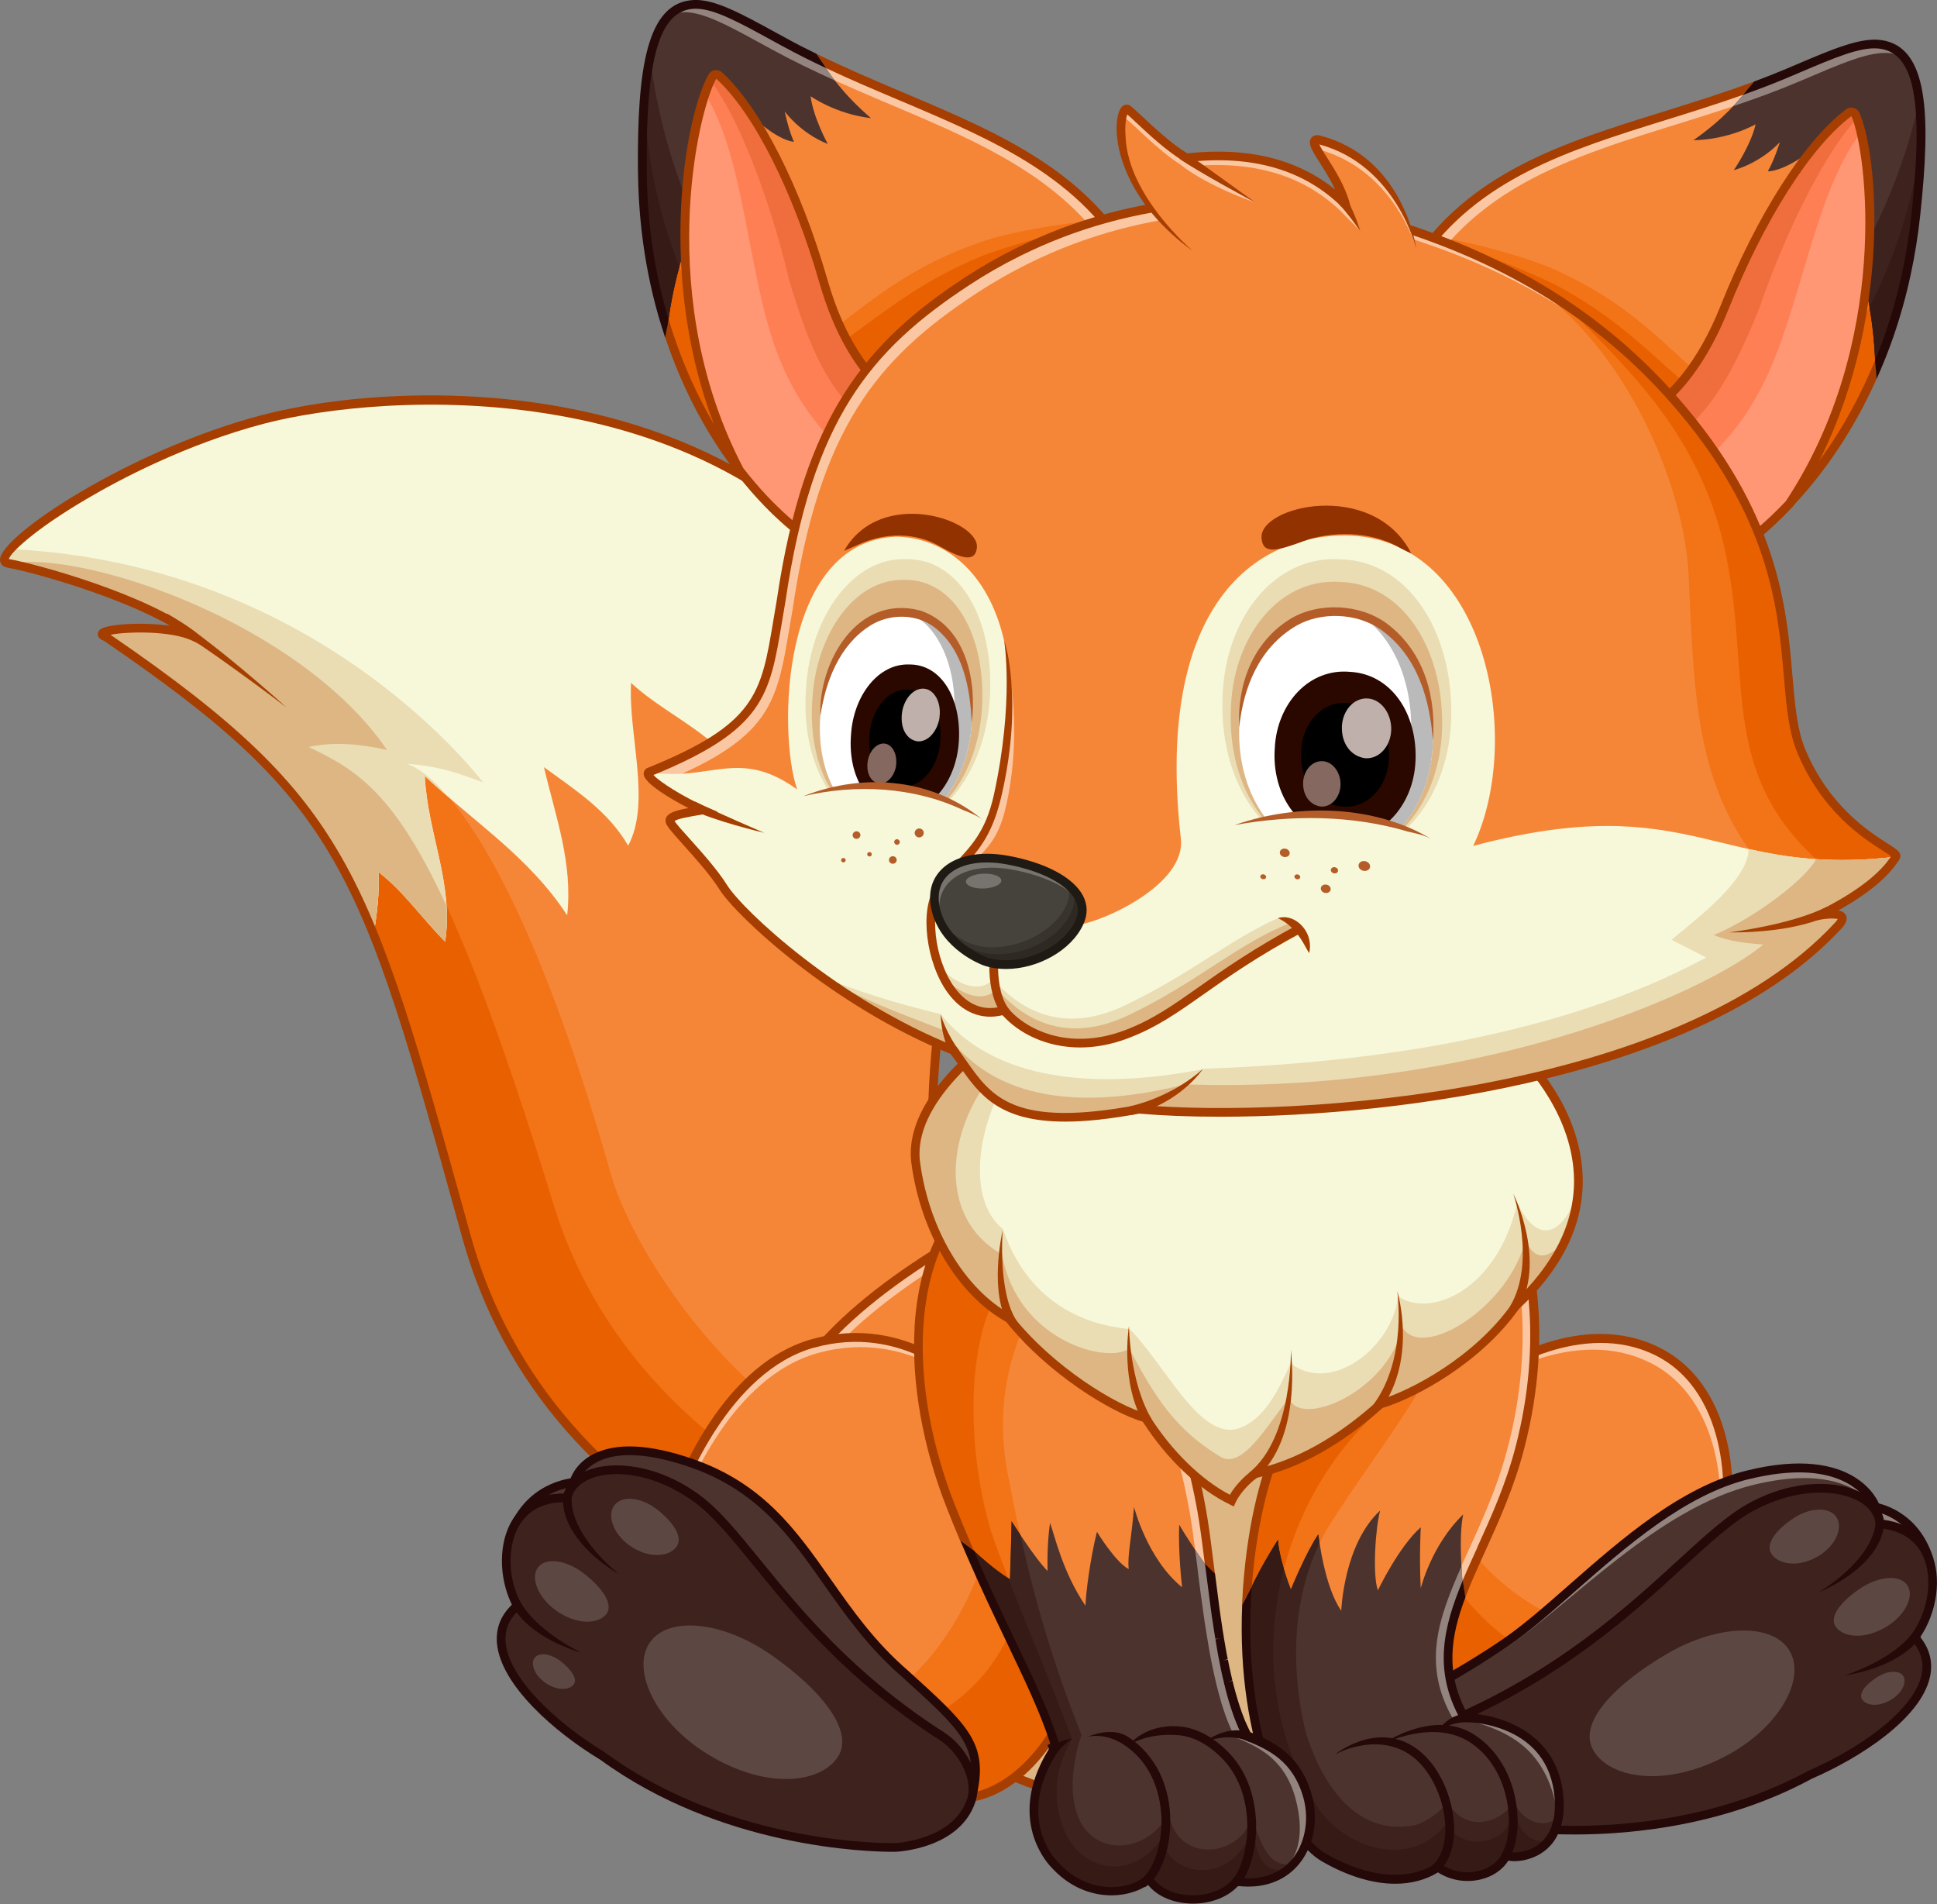 <?xml version="1.0" encoding="UTF-8"?><svg id="Ebene_2" xmlns="http://www.w3.org/2000/svg" viewBox="0 0 241.9 237.76"><rect x="0" y="0" width="241.9" height="237.76" fill="#808080" stroke="none"/><defs><style>.cls-1{fill:#e96000;}.cls-2{fill:#85685f;}.cls-3{fill:#b45d29;}.cls-4{fill:#5d4743;}.cls-5{fill:#f37317;}.cls-6{fill:#f7f8d9;}.cls-7{fill:#1f1a13;}.cls-8{fill:#f06d3e;}.cls-9{fill:#938480;}.cls-10{fill:#bfb0ab;}.cls-11{fill:#ddb683;}.cls-12{fill:#2a0800;}.cls-13{fill:#fbc7a2;}.cls-14{fill:#361a15;}.cls-15{fill:#2e2a23;}.cls-16{fill:#ff9775;}.cls-17{fill:#fff;}.cls-18{fill:#913200;}.cls-19{fill:#a53e00;}.cls-20{fill:#f58637;}.cls-21{fill:#777470;}.cls-22{fill:#3d221d;}.cls-23{fill:#bababa;}.cls-24{fill:#37332d;}.cls-25{fill:#ff7f55;}.cls-26{fill:#4c332e;}.cls-27{fill:#250808;}.cls-28{fill:#46423c;}.cls-29{fill:#eadcb3;}</style></defs><g id="Ebene_1-2"><path class="cls-20" d="M114.07,201.99s-44.51-6.79-55.82-47.61c-12.69-45.76-14.84-54.23-45.01-74.85-2.77-1.01,7.17-1.89,11.06,0-5.78-4.65-19.61-8.55-23.26-9.18-3.65-.63,13.58-13.2,31.81-17.98,18.23-4.78,58.59-5.28,78.2,24.22,7.63,11.43,8.48,22.74,8.34,32.44-.05,3.12-.16,6.25-.72,9.31-4.43,24-2,40.64,4.88,61.85-.35,7.69-4.04,15.08-9.48,21.79Z"/><path class="cls-5" d="M.61,70.13s.03.04.05.06c.08.08.21.13.37.16,3.65.63,17.48,4.53,23.26,9.18-3.9-1.89-13.83-1-11.06,0,2.12,1.45,4.11,2.84,5.96,4.19.5.36.98.72,1.46,1.07.32.24.63.47.94.7.39.29.77.58,1.15.87.04.03.08.06.12.09.46.35.92.71,1.37,1.06.06.05.12.09.17.14.64.5,1.26,1,1.86,1.5.22.18.43.35.64.53.42.35.84.7,1.25,1.06.2.17.41.35.61.53.4.35.79.7,1.18,1.05.96.87,1.88,1.75,2.75,2.62,1.4,1.4,2.68,2.81,3.87,4.26.45.54.89,1.09,1.31,1.64.57.74,1.11,1.48,1.64,2.25.53.76,1.04,1.53,1.53,2.33.34.53.66,1.08.98,1.63.03.06.07.12.11.19.47.82.93,1.66,1.37,2.52.11.22.22.43.33.65.44.87.87,1.77,1.29,2.69.1.23.21.46.31.7.21.47.42.94.62,1.42.11.24.21.49.3.73.01.03.02.05.04.08.09.21.18.43.26.65,3.72,9.19,6.95,20.95,11.6,37.71,11.32,40.82,55.83,47.61,55.83,47.61,3.94-4.86,6.95-10.08,8.45-15.51-25.71-2.12-43.1-28.71-46.25-39.89-7.43-26.35-14.71-40.53-20.19-46.99-2.04-2.41-3.82-3.74-5.28-4.25,3.99.36,5.55.87,9.54,2.33-5.8-7.26-25.71-27.53-59.01-29.13-.66.74-.92,1.29-.72,1.58Z"/><path class="cls-1" d="M13.23,79.53c2.12,1.45,4.11,2.84,5.96,4.19.5.36.98.72,1.46,1.07.32.24.63.47.94.7.39.29.77.58,1.15.87.04.03.08.06.12.09.46.35.92.71,1.37,1.06.06.05.12.09.17.14.64.5,1.26,1,1.86,1.5.22.18.43.35.64.53.42.35.84.7,1.25,1.06.2.17.41.35.61.53.4.35.79.7,1.18,1.05.96.87,1.88,1.75,2.75,2.62,1.4,1.4,2.68,2.81,3.87,4.26.45.54.89,1.09,1.31,1.64.57.74,1.11,1.48,1.64,2.25.53.76,1.04,1.53,1.53,2.33.34.53.66,1.08.98,1.63.03.06.07.12.11.19.47.82.93,1.66,1.37,2.52.11.22.22.43.33.65.44.87.87,1.77,1.29,2.69.1.23.21.46.31.7.21.47.42.94.62,1.42.11.24.21.49.3.73.01.03.02.05.04.08.09.21.18.43.26.65,3.72,9.19,6.95,20.95,11.6,37.71,11.32,40.82,55.83,47.61,55.83,47.61,2.17-2.68,4.06-5.47,5.57-8.34-12.2-1.35-41.54-14.09-50.46-43.08-5.4-17.57-9.69-29.36-13.42-37.47-6.46-14.05-11.25-17.04-17.23-19.85,3.18-.67,6.24-.41,9.8.36-10.91-15.91-37.92-24.99-47.3-23.27,3.65.63,17.48,4.53,23.26,9.18-3.9-1.89-13.83-1-11.06,0Z"/><path class="cls-6" d="M32.85,52.37c18.23-4.78,58.59-5.28,78.2,24.22,3.22,4.82,5.23,9.62,6.47,14.29-5.61-3.04-10.19-7.59-15.85-11.05,2.18,7.98,2.9,15.96,2.54,24.31-3.99-5.08-7.26-10.16-10.88-15.24,0,3.63.73,7.26.36,10.88-1.81-7.26-9.8-9.8-14.88-14.51-.36,6.53,2.54,14.88-.36,20.32-2.54-4.35-6.53-6.89-10.52-9.8,1.45,6.17,3.63,11.97,2.9,18.5-4.72-7.26-11.61-11.61-17.78-17.41.36,7.26,3.63,13.42,2.54,20.68-2.9-2.9-5.08-6.17-8.34-8.71.16,2.66-.16,5.24-.6,7.82-6.43-15.89-14.29-24.08-33.42-37.15-2.77-1.01,7.17-1.89,11.06,0-5.78-4.65-19.61-8.55-23.26-9.18-3.65-.63,13.58-13.2,31.81-17.98Z"/><path class="cls-6" d="M.55,69.88s0-.02,0-.03c0,.01,0,.02,0,.03Z"/><path class="cls-6" d="M.61,70.13s-.04-.07-.05-.11c.01.04.03.08.05.11Z"/><path class="cls-6" d="M.55,69.98s0-.07,0-.11c0,.04,0,.07,0,.11Z"/><path class="cls-6" d="M.56,70.01s0-.02,0-.03c0,.01,0,.02,0,.03Z"/><path class="cls-29" d="M.61,70.13s.03.04.05.06c.08.08.21.13.37.16,3.65.63,17.48,4.53,23.26,9.18-3.9-1.89-13.83-1-11.06,0,2.12,1.45,4.11,2.84,5.96,4.19.5.36.98.72,1.46,1.07.32.24.63.47.94.7.39.29.77.58,1.15.87.04.03.08.06.12.09.46.36.92.71,1.37,1.06.06.05.12.09.17.14.64.5,1.26,1.01,1.86,1.5.22.18.43.35.64.53.42.36.84.71,1.25,1.06.2.17.41.35.61.53.4.35.79.7,1.18,1.05.96.87,1.87,1.75,2.75,2.62,1.39,1.4,2.68,2.81,3.87,4.26.45.54.89,1.09,1.31,1.64.56.74,1.11,1.48,1.64,2.25s1.03,1.54,1.53,2.33c.33.54.66,1.08.98,1.63.03.06.07.12.11.19.47.82.93,1.66,1.37,2.52.11.22.22.43.33.65.44.87.87,1.77,1.29,2.69.1.23.21.46.31.7.21.47.41.94.62,1.42l.3.73s.02.05.04.08c.09.22.17.44.26.66h0c.44-2.58.75-5.17.6-7.82,3.27,2.54,5.44,5.81,8.34,8.71,1.09-7.26-2.18-13.42-2.54-20.68.99.94,2.01,1.83,3.03,2.71-2.04-2.41-3.82-3.74-5.28-4.25,3.99.36,5.55.87,9.54,2.33-5.8-7.26-25.71-27.53-59.01-29.13-.66.74-.92,1.29-.72,1.58Z"/><path class="cls-11" d="M13.23,79.53c2.12,1.45,4.11,2.84,5.96,4.19.5.36.98.72,1.46,1.07.32.24.63.47.94.7.39.29.77.58,1.15.87.04.03.08.06.12.09.46.36.92.71,1.37,1.06.06.05.12.09.17.14.64.5,1.26,1.01,1.86,1.5.22.18.43.35.64.53.42.36.84.71,1.25,1.06.2.17.41.35.61.53.4.35.79.7,1.18,1.05.96.87,1.87,1.75,2.75,2.62,1.39,1.4,2.68,2.81,3.87,4.26.45.54.89,1.09,1.31,1.64.56.74,1.11,1.48,1.64,2.25s1.03,1.54,1.53,2.33c.33.54.66,1.08.98,1.63.03.06.07.12.11.19.47.82.93,1.66,1.37,2.52.11.22.22.43.33.65.44.87.87,1.77,1.29,2.69.1.23.21.46.31.7.21.47.41.94.62,1.42l.3.73s.02.05.04.08c.09.22.17.44.26.66h0c.44-2.58.75-5.17.6-7.82,3.27,2.54,5.44,5.81,8.34,8.71.23-1.53.26-3.01.17-4.46-6.46-14.05-11.25-17.04-17.23-19.85,3.18-.67,6.24-.41,9.8.36-10.91-15.91-37.92-24.99-47.3-23.27,3.65.63,17.48,4.53,23.26,9.18-3.9-1.89-13.83-1-11.06,0Z"/><path class="cls-19" d="M35.69,88.26s-9.64-8.74-14.83-11.64l-.53.95c5.12,2.87,15.26,10.62,15.36,10.7Z"/><path class="cls-19" d="M113.99,202.53c-.11-.02-11.37-1.79-23.85-8.56-11.54-6.25-26.52-18.17-32.42-39.45l-.3-1.09c-12.47-44.98-14.72-53.1-44.44-73.42-.24-.09-.7-.3-.77-.74-.02-.13-.02-.44.33-.7.87-.63,5.19-.94,8.71-.43-6.49-3.73-17.2-6.72-20.31-7.26-.84-.15-.93-.76-.94-.95-.13-2.96,16.22-13.77,32.71-18.1,8.91-2.34,23.79-3.76,38.83-.75,17.52,3.5,31.34,12.22,39.97,25.2,7.69,11.51,8.57,23.02,8.43,32.75-.04,2.87-.14,6.2-.73,9.41-4.59,24.84-1.69,41.39,4.86,61.59l.03.09v.1c-.33,7.22-3.56,14.65-9.6,22.1l-.2.24-.31-.05ZM118.13,118.25c.58-3.12.67-6.4.71-9.22.14-9.57-.72-20.87-8.25-32.13-20.59-30.98-63.01-27.83-77.61-24-9.75,2.56-18.12,7.01-22.23,9.44-6.57,3.87-9.44,6.69-9.65,7.47,0,0,.02,0,.03,0,3.1.53,17.38,4.36,23.51,9.29l3.72,3-4.3-2.08c-2.73-1.32-8.34-1.16-10.26-.76,15.72,10.76,23.28,18.05,28.83,27.75,5.92,10.34,9.65,23.82,15.84,46.14l.3,1.09c5.79,20.89,20.52,32.61,31.86,38.76,11.18,6.07,21.35,8.07,23.22,8.4,5.73-7.15,8.81-14.25,9.15-21.12-6.58-20.32-9.49-37-4.87-62.03Z"/><path class="cls-20" d="M212.99,71.07s13.85-6.25,21.93-26.45c1.36-3.39,2.4-6.89,3.17-10.46.52-2.44.91-4.9,1.18-7.39,1.51-14.09.49-20.57-4.43-21.24-2.64-.36-6.31,1.33-11.52,3.54-17.98,7.62-36.57,8.39-46.7,23.96,20.06,10.36,36.37,38.03,36.37,38.03Z"/><path class="cls-5" d="M179.64,29.67c3.04.3,11.44,2.45,15.12,4.27,16.11,7.48,16.57,17.42,33.98,21.36-7.76,12.37-16.89,16.49-16.89,16.49,0,0-16.31-27.67-36.37-38.03,1.28-1.97,2.63-2.55,4.16-4.09Z"/><path class="cls-1" d="M179.09,30.09c3.04.3,11.37,3.6,15.06,5.42,14.93,7.87,16.57,17.42,33.98,21.36-7.76,12.37-16.89,16.49-16.89,16.49,0,0-16.31-27.67-36.37-38.03,1.28-1.97,2.69-3.7,4.23-5.24Z"/><path class="cls-13" d="M176.62,33.04c.51.27,1.02.55,1.54.83,8.61-12.96,23.18-15.53,38.3-20.61,2.73-.92,5.47-1.92,8.2-3.07,5.21-2.21,8.88-3.89,11.52-3.54.6.08,1.15.26,1.64.51-.21-.26-.45-.49-.7-.69-.05-.04-.09-.07-.14-.11-.04-.03-.08-.06-.12-.08-.05-.03-.11-.07-.16-.1-.06-.04-.12-.07-.19-.11-.12-.07-.25-.13-.38-.18-.01,0-.03-.01-.04-.02-.12-.05-.24-.09-.36-.13-.14-.05-.28-.08-.43-.12s-.3-.06-.45-.08c-2.64-.36-6.31,1.33-11.52,3.54-.37.15-.73.31-1.1.46-1.31.53-2.61,1.03-3.92,1.51-16.34,5.93-32.5,7.87-41.68,22Z"/><path class="cls-5" d="M205.83,60.8c3.67,5.1,7.16,10.27,7.16,10.27,0,0,13.07-5.9,21.22-24.76.24-.56.48-1.12.71-1.69,1.36-3.39,2.4-6.89,3.17-10.46.53-2.43.92-4.9,1.18-7.38.2-1.87.36-3.6.46-5.2.01-.15.02-.3.03-.45.04-.75.08-1.46.11-2.15,0-.14,0-.28.02-.41,0-.26.01-.52.02-.77,0-.01,0-.02,0-.03,0-.26,0-.52,0-.77,0-.51,0-1-.02-1.46,0-.35-.02-.69-.04-1.03-.01-.2-.02-.4-.04-.59-.02-.24-.04-.47-.06-.69-.02-.2-.04-.41-.06-.6-1.58,7-4.17,13.59-7.59,19.69,0,0,0,0,0,0-6.35,11.36-15.55,21.01-26.28,28.49Z"/><path class="cls-1" d="M209.11,65.08c2.48,3.61,3.88,5.99,3.88,5.99,0,0,13.07-5.9,21.22-24.76.24-.56.48-1.12.71-1.69,1.36-3.39,2.4-6.89,3.17-10.46.53-2.43.92-4.9,1.18-7.38.13-1.18.24-2.31.33-3.38.03-.31.05-.61.07-.92v-.04c.03-.31.05-.61.07-.91.06-.97.11-1.89.14-2.76,0-.23.01-.47.02-.69-1.16,7.79-3.45,14.47-6.42,20.24-6.43,12.49-16.06,20.72-24.36,26.77Z"/><path class="cls-26" d="M220.77,21.39c.84-1.45,1.51-3.65,1.51-3.65,0,0-2.16,2.47-5.76,3.51,0,0,2.12-3.07,2.73-5.73,0,0-3.3,1.91-7.77,1.99,3.7-2.59,5.78-5.03,6.81-6.46,1.67-.61,3.35-1.26,5.02-1.96,5.21-2.21,8.88-3.89,11.52-3.54,4.92.67,5.94,7.15,4.43,21.24-.27,2.48-.66,4.95-1.18,7.39-.77,3.57-1.81,7.07-3.17,10.46-.23.58-.47,1.14-.71,1.69-.21-15.85-7.95-27.6-7.95-27.6,0,0-3.14,2.58-5.49,2.67Z"/><path class="cls-9" d="M216.45,13.26c2.73-.92,5.47-1.92,8.2-3.07,5.21-2.21,8.88-3.89,11.52-3.54.6.08,1.15.26,1.64.51-.21-.26-.45-.49-.7-.69-.05-.04-.09-.07-.14-.11-.04-.03-.08-.06-.12-.08-.05-.03-.11-.07-.16-.1-.06-.04-.12-.07-.19-.11-.12-.07-.25-.13-.38-.18-.01,0-.03-.01-.04-.02-.12-.05-.24-.09-.36-.13-.14-.05-.28-.08-.43-.12s-.3-.06-.45-.08c-2.64-.36-6.31,1.33-11.52,3.54-.37.16-.73.31-1.1.46-1.31.53-2.61,1.03-3.92,1.51-.42.59-1.02,1.35-1.84,2.22Z"/><path class="cls-22" d="M232.11,32.31s0,0,0,0c1.15,4.04,2.03,8.81,2.1,14,.24-.56.48-1.12.71-1.69,1.36-3.39,2.4-6.89,3.17-10.46.53-2.43.92-4.9,1.18-7.38.2-1.87.36-3.6.46-5.2.01-.15.02-.3.03-.45.04-.75.08-1.46.11-2.15,0-.14,0-.28.02-.41,0-.26.01-.52.02-.77,0-.01,0-.02,0-.03,0-.26,0-.52,0-.77,0-.51,0-1-.02-1.46,0-.35-.02-.69-.04-1.03-.01-.2-.02-.4-.04-.59-.02-.24-.04-.47-.06-.69-.02-.2-.04-.41-.06-.6-1.58,7-4.17,13.59-7.59,19.69Z"/><path class="cls-14" d="M233.47,38.31c.43,2.51.7,5.19.74,8,.24-.56.48-1.12.71-1.69,1.36-3.39,2.4-6.89,3.17-10.46.53-2.43.92-4.9,1.18-7.38.13-1.18.24-2.31.33-3.38.03-.31.05-.61.07-.92v-.04c.03-.31.05-.61.07-.91.06-.97.11-1.89.14-2.76,0-.23.01-.47.02-.69-1.16,7.79-3.45,14.47-6.42,20.24Z"/><path class="cls-19" d="M176.16,32.74c7.32-11.26,19.08-14.92,31.53-18.79,3.72-1.16,7.54-2.35,11.36-3.77l-1.41,1.67c-3.24,1.15-6.47,2.16-9.63,3.14-12.07,3.76-23.49,7.31-30.61,17.85,18.35,9.79,33.62,33.97,35.79,37.52,2.36-1.24,13.86-8.04,20.99-25.39l.17,2.36c-8.17,18.2-21,24.18-21.14,24.24l-.44.2-.25-.42c-.16-.28-16.47-27.65-36.15-37.82l-.53-.28.33-.5Z"/><path class="cls-27" d="M234.41,44.42c1.31-3.29,2.37-6.77,3.14-10.37.51-2.38.9-4.84,1.17-7.33,1.51-14.07.36-20.05-3.96-20.64-.05,0-.11-.01-.16-.02-2.28-.23-5.5,1.15-9.92,3.03l-1.15.49c-1.96.83-3.92,1.58-5.88,2.27l1.41-1.67c1.35-.5,2.7-1.03,4.05-1.6l1.15-.49c4.68-1.99,8.06-3.43,10.65-3.09,5.92.8,6.24,9.31,4.9,21.83-.27,2.52-.67,5.03-1.19,7.44-.78,3.65-1.86,7.2-3.2,10.55-.35.87-.71,1.7-1.07,2.51l-.17-2.36c.08-.19.16-.37.23-.56Z"/><path class="cls-16" d="M212.99,71.07s-4.92-8.35-12.68-17.59c0,0,9.01.13,15.08-15.12,4.21-10.57,10.13-20.27,15.47-24.27.17-.12.38-.15.55-.08.14.05.26.16.32.31,2.32,5.43,4.55,29.22-8.28,48.61-5.63,5.96-10.46,8.14-10.46,8.14Z"/><path class="cls-25" d="M200.31,53.48s9.01.13,15.08-15.12c4.21-10.57,10.13-20.27,15.47-24.27.17-.12.38-.15.55-.08.14.05.26.16.32.31.24.55.47,1.3.69,2.21-5.71,7.32-7.47,21.66-12.04,31.05-2.96,6.1-7.2,10.67-13.54,14.29-2.02-2.85-3.58-4.87-6.53-8.39Z"/><path class="cls-8" d="M200.31,53.48s9.01.13,15.08-15.12c4.21-10.57,10.13-20.27,15.47-24.27.17-.12.38-.15.55-.08.14.05.26.16.32.31.06.14.12.3.18.46-4.88,5.3-9.88,16.81-12.26,23.89-3.35,8.05-7.58,17.39-16.77,17.99-.82-1.04-1.68-2.1-2.58-3.17Z"/><path class="cls-19" d="M212.52,71.35c-.05-.08-4.99-8.42-12.63-17.52l-.76-.9h1.18c.09,0,8.73-.11,14.57-14.77,4.48-11.24,10.48-20.63,15.65-24.5.31-.23.71-.29,1.07-.15.29.11.51.32.63.6,2.7,6.33,4.18,30.23-8.33,49.13l-.06.07c-5.63,5.97-10.43,8.17-10.64,8.27l-.44.2-.25-.42ZM231.22,14.52s-.02,0-.04,0c-5.02,3.76-10.88,12.96-15.29,24.03-4.98,12.49-11.87,14.9-14.52,15.36,6.35,7.68,10.73,14.66,11.82,16.44,1.29-.68,5.32-3,9.83-7.77,13.08-19.8,10.17-43.47,8.2-48.07Z"/><path class="cls-20" d="M141.5,129.46s-10.04,17.84-24.82,27.14c-13.09,8.24-22.2,18.12-19.39,27.46,16.61,15.43,37.36,25.44,59.78,23.21,22.42-2.22-15.57-77.81-15.57-77.81Z"/><path class="cls-13" d="M116.67,156.6c14.78-9.3,24.82-27.14,24.82-27.14,0,0,.25.5.7,1.43-1.21,2.08-10.88,18.23-24.69,26.92-12.82,8.07-21.81,17.71-19.54,26.87-.23-.21-.46-.41-.68-.62-2.81-9.34,6.3-19.22,19.39-27.46Z"/><path class="cls-19" d="M96.92,184.45l-.11-.1-.04-.14c-1.38-4.58-.1-9.5,3.82-14.63,3.41-4.47,8.73-9,15.8-13.45,14.49-9.12,24.54-26.77,24.64-26.95l.5-.89.46.91c1.21,2.41,29.61,59.3,21.12,74.74-1.26,2.29-3.27,3.59-5.98,3.86-2.17.21-4.29.32-6.38.32-23.21,0-41.88-12.58-53.82-23.67ZM116.96,157.06c-14.68,9.24-21.49,18.71-19.2,26.7,11.79,10.93,30.17,23.28,52.97,23.28,2.05,0,4.15-.1,6.27-.31,2.36-.23,4.04-1.31,5.14-3.3,7.66-13.92-17.04-65.38-20.69-72.83-2.25,3.72-11.64,18.37-24.49,26.46Z"/><path class="cls-11" d="M119.99,217.86s16.16,15.42,54.73,2.61c7.15-22.07-3.41-49.42-3.41-49.42h-42.71s-8.61,46.81-8.61,46.81Z"/><path class="cls-19" d="M132.76,224.5c-8.9-2.26-12.98-6.08-13.14-6.24l-.21-.2,8.67-47.1.08-.45h43.53s.13.35.13.35c.11.28,10.55,27.78,3.42,49.78l-.08.26-.26.09c-11.51,3.82-21,5.09-28.54,5.09-5.6,0-10.12-.7-13.6-1.59ZM170.93,171.6h-41.87s-8.47,46.06-8.47,46.06c.94.79,4.94,3.88,12.45,5.78,7.98,2.03,21.6,3.08,41.26-3.4,6.41-20.25-2.19-45.21-3.36-48.44Z"/><path class="cls-20" d="M186.61,171.35s10.75-7.41,20.38-2.59c9.63,4.82,9.63,18.9,7.97,23.34-9.45,6.67-30.57,21.31-38.91,21.31s.19-36.31,10.56-42.05Z"/><path class="cls-13" d="M206.06,170.15c-9.63-4.82-20.38,2.59-20.38,2.59-1.54.85-3.03,2.38-4.44,4.35,1.67-2.65,3.49-4.7,5.37-5.74,0,0,10.75-7.41,20.38-2.59,9.63,4.82,9.63,18.9,7.97,23.34-.21.15-.42.3-.64.45,1.34-5.23.78-17.89-8.26-22.41Z"/><path class="cls-5" d="M198.04,203.45c-8.47,5.27-17.27,9.96-21.99,9.96-5.38,0-1.84-16.09,2.78-28.35,3.63,9.23,10.33,15.44,19.21,18.4Z"/><path class="cls-1" d="M191.88,206.7c-7.17,4.23-11.83,6.7-15.82,6.7-4.95,0-3.95-12.83-.15-24.44,4.47,7.23,8.26,14.16,15.97,17.73Z"/><path class="cls-19" d="M172.59,210.45c-2.27-8.77,4.74-34.55,13.74-39.57.7-.48,11.23-7.46,20.91-2.62,10.05,5.03,9.96,19.4,8.23,24.02l-.06.16-.14.1c-7.5,5.29-30.32,21.4-39.22,21.4-1.17,0-2.72-.61-3.46-3.5ZM206.75,169.24c-9.23-4.61-19.72,2.48-19.83,2.55l-.05.03c-8.48,4.69-15.38,30.05-13.23,38.35.46,1.78,1.27,2.68,2.41,2.68,5.66,0,18.6-7.1,38.45-21.11,1.39-4.03,1.66-17.8-7.76-22.51Z"/><path class="cls-20" d="M121.37,173.2s-7.87-8.8-19.82-5.47c-11.95,3.33-17.41,20.24-17.41,20.24l37.24,36.4s7.41-.6,12.41-12.3c4.33-10.13-12.41-38.88-12.41-38.88Z"/><path class="cls-13" d="M121.91,174.43s-7.87-8.8-19.82-5.47c-10.7,2.99-16.2,16.84-17.23,19.72l-.72-.71s5.47-16.91,17.41-20.24c11.95-3.33,19.82,5.47,19.82,5.47,0,0,4.14,7.11,7.77,15.51-3.49-7.85-7.23-14.28-7.23-14.28Z"/><path class="cls-5" d="M125.57,181.09c4.64,9.27,11.09,24.26,8.2,31-5,11.69-12.41,12.3-12.41,12.3l-11.76-11.5c10.97-7.67,14.75-19.5,15.96-31.8Z"/><path class="cls-1" d="M129.31,189.11c3.59,8.39,6.61,17.97,4.47,22.98-5,11.69-12.41,12.3-12.41,12.3l-8.49-8.3c10.81-4.52,15.54-12.49,16.43-26.98Z"/><path class="cls-19" d="M83.51,188.13l.1-.32c.23-.7,5.69-17.22,17.79-20.6,12.14-3.39,20.29,5.54,20.38,5.63l.06.09c.69,1.18,16.83,29.1,12.44,39.37-5.07,11.86-12.55,12.6-12.86,12.63l-.25.02-37.66-36.81ZM101.69,168.26c-10.64,2.97-16.11,17.25-16.93,19.57l36.8,35.98c1.26-.23,7.4-1.83,11.72-11.93,4.09-9.57-11.56-36.97-12.35-38.34-.58-.62-8.17-8.35-19.24-5.27Z"/><path class="cls-9" d="M234.18,188.19s4.89.73,6.69,6.4c-3.09,5.5-7.65-2.51-6.69-6.4Z"/><path class="cls-27" d="M237.49,196.81c-2.45-.97-4.57-5.8-3.84-8.75l.12-.48.49.07c.21.03,5.25.85,7.13,6.77l.07.23-.12.21c-.96,1.71-2.03,2.15-2.87,2.15-.38,0-.72-.09-.98-.19ZM234.62,188.85c-.26,2.48,1.44,6.22,3.28,6.95.86.34,1.66-.09,2.38-1.27-1.39-4.07-4.43-5.33-5.66-5.68Z"/><path class="cls-26" d="M234.18,188.07s-2.59-7.18-15.88-3.92c-11.86,2.91-22.07,15.32-30.31,20.97-8.24,5.65-12.4,6.33-11.93,9.85.46,3.52,7.32,3.61,7.32,3.61,0,0,47.99-28.63,50.81-30.52Z"/><path class="cls-9" d="M176.05,214.98c.04.32.15.63.3.92-.15-.28-.25-.58-.3-.92Z"/><path class="cls-9" d="M187.99,205.13c8.24-5.65,18.46-18.06,30.31-20.97,13.28-3.26,15.88,3.92,15.88,3.92-.02.01-.04.03-.06.04-1.44-1.89-5.44-5.1-15.16-2.71-11.86,2.91-22.42,14.52-30.66,20.17-8.24,5.65-12.7,5.88-12.24,9.4-.46-3.52,3.69-4.2,11.93-9.85Z"/><path class="cls-27" d="M183.36,219.14c-.3,0-7.33-.14-7.85-4.09-.36-2.76,1.76-4.01,5.62-6.28,1.76-1.03,3.95-2.32,6.55-4.1,2.57-1.76,5.36-4.21,8.32-6.81,6.53-5.73,13.92-12.22,22.18-14.25,13.6-3.34,16.41,3.95,16.52,4.26l.14.4-.35.24c-2.8,1.88-48.87,29.37-50.83,30.54l-.13.08h-.15ZM218.43,184.68c-7.99,1.96-15.28,8.36-21.72,14.01-2.98,2.62-5.79,5.09-8.42,6.89-2.62,1.8-4.83,3.1-6.61,4.14-3.98,2.34-5.35,3.25-5.09,5.2.32,2.43,4.76,3.08,6.63,3.14,2.73-1.63,45.09-26.9,50.26-30.18-.76-1.4-4.11-5.88-15.06-3.19Z"/><path class="cls-22" d="M188.28,228s19.87,3.33,37.79-6.39c8.34-3.61,18.41-11.12,13.06-17.16,3.4-4.65,3.61-13.41-4.35-14.18-.24-4.17-8.08-6.46-16.09-2.09-7.66,4.17-16.89,18.1-38.19,27.04-2.64,6.81,7.78,12.78,7.78,12.78Z"/><path class="cls-4" d="M198.98,218.55c2.03,3.52,9.02,4.76,16.71.63,6.46-3.47,9.86-9.49,7.82-13.02-2.03-3.52-8.83-3.41-15.19.26-6.35,3.67-11.38,8.6-9.34,12.12Z"/><path class="cls-4" d="M221.23,194.03c.85,1.31,3.36,1.77,5.89.25,2.13-1.28,3.09-3.52,2.23-4.83-.85-1.31-3.24-1.27-5.32.09-2.09,1.36-3.65,3.19-2.8,4.5Z"/><path class="cls-4" d="M229.23,203.08c.87,1.34,3.56,1.73,6.37.03,2.36-1.43,3.48-3.81,2.61-5.15-.87-1.34-3.45-1.21-5.77.3-2.31,1.51-4.08,3.48-3.21,4.83Z"/><path class="cls-4" d="M232.55,212.2c.5.77,2.04.99,3.64.02,1.35-.82,1.99-2.18,1.49-2.95s-1.97-.69-3.3.17-2.33,1.99-1.83,2.76Z"/><path class="cls-27" d="M188.19,228.53l-.1-.02-.08-.05c-.44-.25-10.8-6.29-8.02-13.45l.08-.22.21-.09c13.95-5.85,22.78-13.94,29.23-19.84,3.49-3.19,6.24-5.71,8.91-7.17,5.72-3.12,11.26-2.85,14.22-1.21,1.47.81,2.38,1.97,2.62,3.29,3.56.48,5.18,2.49,5.91,4.13,1.35,3,.77,7.35-1.36,10.51,1.2,1.51,1.61,3.19,1.21,4.99-1.14,5.15-8.64,10.05-14.72,12.68-10.71,5.81-22.2,6.98-29.73,6.98-5.04,0-8.31-.53-8.39-.54ZM218.95,188.65c-2.55,1.39-5.27,3.87-8.7,7.02-6.47,5.93-15.33,14.03-29.33,19.95-2.03,5.9,6.59,11.28,7.54,11.85,1.53.23,20.44,2.83,37.35-6.35l.04-.02c6.31-2.73,13.12-7.48,14.11-11.93.35-1.6-.05-3.03-1.24-4.37l-.29-.33.26-.35c2.11-2.88,2.74-6.99,1.49-9.77-.92-2.06-2.81-3.29-5.46-3.54l-.46-.04-.03-.47c-.07-1.12-.82-2.14-2.11-2.86-1.19-.66-2.86-1.07-4.8-1.07-2.46,0-5.38.66-8.37,2.29Z"/><path class="cls-27" d="M227.1,198.82c.31-.12,7.59-3.01,8.22-8.48l-1.08-.12c-.56,4.82-7.14,8.61-7.14,8.61Z"/><path class="cls-27" d="M230.43,209.18c.27-.03,6.66-.89,9.42-4.8l-.89-.63c-2.49,3.52-8.53,5.43-8.53,5.43Z"/><path class="cls-26" d="M71.92,185.06s-5.03.2-7.5,5.21c2.32,5.87,7.93-1.22,7.5-5.21Z"/><path class="cls-27" d="M63.91,190.47l-.09-.22.11-.22c2.58-5.24,7.75-5.5,7.96-5.51l.51-.02.05.51c.32,3.01-2.34,7.32-4.92,7.96-.19.05-.42.08-.68.08-.91,0-2.11-.47-2.95-2.58ZM65.02,190.29c.57,1.3,1.33,1.85,2.26,1.62,1.92-.47,4.04-3.79,4.12-6.24-1.28.2-4.51,1.05-6.38,4.62Z"/><path class="cls-26" d="M71.72,184.94s1.72-6.73,14.64-2.24c14.03,4.87,15.93,17.01,26.58,26.23,7.41,6.71,9.7,8.85,8.63,14.51-.66,3.49-3.62-1.41-3.62-1.41,0,0-43.7-34.82-46.24-37.08Z"/><path class="cls-27" d="M117.55,222.39c-2.65-2.11-43.69-34.82-46.19-37.04l-.25-.22.08-.32c.02-.08.52-1.95,2.79-3.18,2.86-1.53,7.08-1.35,12.56.55,8.79,3.05,12.9,8.89,17.24,15.06,2.69,3.82,5.47,7.77,9.53,11.28,7.43,6.73,9.94,9,8.8,15.01-.19,1-.6,1.57-1.22,1.68-.07.01-.13.02-.2.02-1.27,0-2.66-2.06-3.14-2.84ZM74.54,182.57c-1.37.73-1.96,1.71-2.18,2.2,4.46,3.77,45.51,36.48,45.94,36.82l.08.06.05.08c.79,1.3,1.89,2.45,2.27,2.4.05,0,.23-.18.35-.81,1.03-5.41-1.17-7.4-8.45-13.99-4.15-3.6-6.97-7.6-9.7-11.47-4.24-6.03-8.25-11.72-16.71-14.66-3.2-1.11-5.67-1.51-7.56-1.51s-3.2.4-4.09.87Z"/><path class="cls-22" d="M111.84,230.68s-20.14.63-36.59-11.42c-7.77-4.7-16.75-13.49-10.63-18.76-2.75-5.07-1.78-13.77,6.22-13.46.8-4.09,8.88-5.31,16.23.09,6.69,4.92,12.72,18.23,30.58,29.67,2.49,1.59,4.59,5.25,3.65,8.05-1.86,5.53-9.45,5.83-9.45,5.83Z"/><path class="cls-4" d="M104.57,219.48c-2.32,3.34-9.39,3.99-16.7-.77-6.15-4-9.03-10.29-6.71-13.63s9.09-2.66,15.11,1.53c6.03,4.19,10.62,9.52,8.3,12.86Z"/><path class="cls-4" d="M84.45,193.18c-.96,1.23-3.49,1.49-5.89-.25-2.02-1.46-2.78-3.77-1.82-5,.96-1.23,3.33-1,5.3.53,1.96,1.53,3.37,3.48,2.41,4.72Z"/><path class="cls-4" d="M75.72,201.54c-.98,1.26-3.7,1.43-6.35-.5-2.23-1.62-3.15-4.09-2.17-5.35.98-1.26,3.54-.91,5.72.78,2.18,1.69,3.78,3.81,2.79,5.08Z"/><path class="cls-4" d="M71.64,210.34c-.56.72-2.11.81-3.63-.29-1.28-.93-1.8-2.34-1.24-3.06.56-.72,2.03-.52,3.27.45s2.16,2.18,1.6,2.9Z"/><path class="cls-27" d="M74.94,219.71c-5.67-3.43-12.43-9.3-12.88-14.55-.15-1.84.47-3.45,1.87-4.79-1.68-3.42-1.67-7.81.07-10.6.95-1.52,2.82-3.29,6.41-3.29h0c.41-1.28,1.47-2.3,3.04-2.91,3.15-1.23,8.69-.74,13.93,3.11,2.46,1.81,4.74,4.62,7.63,8.17,4.87,5.99,11.54,14.19,22.92,21.48,2.7,1.73,4.9,5.63,3.87,8.69-1.96,5.82-9.62,6.18-9.94,6.2h0s-.16,0-.43,0c-3.03,0-21.39-.48-36.48-11.51ZM120.77,224.68c.85-2.53-1.12-5.94-3.43-7.42-11.52-7.38-18.25-15.66-23.17-21.71-2.84-3.49-5.09-6.25-7.44-7.98-4.91-3.61-10.01-4.1-12.89-2.98-1.38.54-2.26,1.44-2.48,2.55l-.09.46-.47-.02c-2.65-.1-4.69.86-5.88,2.77-1.61,2.59-1.54,6.74.16,9.88l.21.39-.33.29c-1.36,1.17-1.95,2.53-1.82,4.16.38,4.54,6.49,10.16,12.37,13.72l.04.03c16.05,11.76,35.93,11.32,36.25,11.31.16,0,7.24-.39,8.95-5.46Z"/><path class="cls-27" d="M77.29,196.54s-6.01-4.64-5.91-9.49l-1.09-.02c-.11,5.51,6.71,9.35,7,9.51Z"/><path class="cls-27" d="M72.6,206.36s-5.73-2.71-7.72-6.53l-.97.5c2.21,4.25,8.42,5.96,8.69,6.03Z"/><path class="cls-20" d="M190.03,154.75s3.8,10.49-.22,26.01c-3.74,14.39-13.13,22.71-6.95,33.72,4.21.05,11.16,2.18,11.81,9.91.65,7.73-5.93,7.83-6.58,7.27-1.36,2.82-5.74,3.54-8.52,1.48-3.94,2.64-9.45,1.57-14.27-1.2-4.82-2.78-10.84-15.75-9.54-33.63,1.3-17.88,7.6-24.27,7.6-24.27,0,0,12.64-15.54,26.67-19.29Z"/><path class="cls-13" d="M193.18,224.39c.46,5.41-2.63,7.08-4.74,7.4.04.01.09.02.14.03.05.01.11.02.17.02.04,0,.09,0,.14.01,1.26.07,3.61-.41,4.91-2.6.11-.19.21-.38.31-.6.48-1.06.72-2.46.57-4.27-.65-7.74-7.59-9.87-11.81-9.91-1.46-2.6-2.05-5.06-2.05-7.48,0-.17,0-.35.01-.52,0-.15.01-.3.02-.45.03-.55.1-1.09.18-1.64.03-.17.06-.35.09-.52.03-.17.07-.34.1-.51.03-.14.06-.27.09-.41.03-.11.05-.21.08-.32.16-.63.35-1.27.56-1.92.06-.18.12-.35.18-.53.06-.17.12-.34.18-.51.13-.37.28-.73.42-1.1,2.05-5.16,5.24-10.76,7.07-17.81,4.03-15.52.22-26.01.22-26.01-.46.12-.91.26-1.36.4.63,2.04,3.22,11.84-.36,25.6-1.48,5.71-3.86,10.47-5.8,14.82-2.94,6.6-4.88,12.26-1.15,18.9,4.22.04,11.16,2.18,11.81,9.91Z"/><path class="cls-13" d="M186.6,231.66c.16.14.69.24,1.38.19-1,1.81-3.28,2.69-5.49,2.43,1.76-.19,3.38-1.1,4.11-2.62Z"/><path class="cls-13" d="M178.08,233.14c.23.17.48.32.73.45-1.6.85-3.41,1.15-5.31,1.04,1.65-.11,3.21-.58,4.58-1.49Z"/><path class="cls-5" d="M156.2,211.96c.06.42.12.83.19,1.24.04.24.08.48.12.72.07.36.13.72.2,1.08.16.78.33,1.54.51,2.28.08.32.16.63.25.95.06.23.12.45.18.67.14.49.28.96.43,1.42.07.21.13.41.2.62.1.29.2.57.29.84.07.2.15.4.22.6.12.31.24.61.36.91.06.15.12.3.19.44.12.29.25.57.38.85.06.14.13.28.19.41.19.41.39.8.59,1.18.13.25.27.49.4.73.14.24.27.47.41.69.14.22.28.44.41.65.35.52.7,1,1.05,1.43.07.08.14.17.21.25.15.16.29.32.42.47.63.67,1.27,1.19,1.88,1.55,4.81,2.78,10.33,3.85,14.26,1.2,2.78,2.06,7.16,1.34,8.52-1.48.19.17.91.27,1.81.14.07-.01.14-.02.21-.04.05,0,.09-.02.14-.03.05,0,.09-.02.14-.03.36-.08.73-.21,1.1-.38.07-.03.13-.07.2-.1.05-.03.11-.05.16-.09.07-.04.13-.07.19-.11.09-.05.18-.11.26-.17.05-.04.11-.08.16-.12.41-.3.79-.69,1.11-1.16.04-.06.08-.11.12-.17.02-.03.04-.05.05-.08.03-.06.07-.12.11-.18.02-.03.04-.06.05-.09.04-.07.08-.14.11-.21.01-.01.01-.02.02-.04.04-.07.07-.15.1-.22.02-.05.04-.09.06-.15.03-.06.05-.12.07-.18,0-.01.01-.03.01-.04.04-.09.07-.19.09-.29.09-.27.16-.56.21-.87.01-.06.02-.12.03-.18h0c-1.85,1.78-4.65.35-5.5-1.92-1.49,2.64-6.07,4.12-8.34,0-.73,1.45-3.47,3.04-4.56,3.04-7.26,1.09-11.27-5.8-13.09-11.6-2.05-8.58-1.53-16.98,1.7-23.68.43-.9.91-1.76,1.44-2.59,6.86-10.79,15.4-20.24,17.7-33.03-11.4,5.66-20.59,16.95-20.59,16.95,0,0-6.3,6.39-7.59,24.27-.04.47-.07.94-.09,1.4-.02.41-.04.82-.05,1.22-.01.29-.02.59-.03.88,0,.15,0,.3,0,.45-.05,3.46.17,6.71.6,9.69Z"/><path class="cls-1" d="M156.2,211.96c.06.42.12.83.19,1.24.04.24.08.48.12.72.07.36.13.72.2,1.08.16.78.33,1.54.51,2.28.08.32.16.63.25.95.06.23.12.45.18.67.14.49.28.96.43,1.42.07.21.13.41.2.62.1.29.2.57.29.84.07.2.15.4.22.6.12.31.24.61.36.91.06.15.12.3.19.44.12.29.25.57.38.85.06.14.13.28.19.41.19.41.39.8.59,1.18.13.25.27.49.4.73.14.24.27.47.41.69.14.22.28.44.41.65.35.52.7,1,1.05,1.43.07.08.14.17.21.25.15.16.29.32.42.47.63.67,1.27,1.19,1.88,1.55,4.81,2.78,10.33,3.85,14.26,1.2,2.78,2.06,7.16,1.34,8.52-1.48.15.13.6.22,1.21.2.05,0,.09,0,.15,0,.09,0,.19-.01.29-.03.05,0,.11-.01.17-.02.21-.03.43-.08.66-.14.08-.02.15-.04.23-.07.06-.02.12-.04.18-.06.41-.14.82-.34,1.22-.6.07-.04.13-.08.19-.13.1-.07.2-.15.3-.24.05-.04.11-.09.16-.13.15-.13.29-.28.42-.44.01-.01.03-.03.04-.04h0c-2.12.09-3.36-1.06-4.19-3.55-1.5,5.02-7.7,4.05-8.34,1.09-4.35,6.17-12.94,3.21-16.21-1.87-5.73-9.08-6.76-19.9-4.2-29.73,2.14-8.24,6.8-15.77,13.32-21.01,4.69-3.77,9.18-9.85,8.13-16.64-10.38,5.91-18.43,15.8-18.43,15.8,0,0-6.3,6.39-7.59,24.27-.04.47-.07.94-.09,1.4-.02.41-.04.82-.05,1.22-.01.29-.02.59-.03.88,0,.15,0,.3,0,.45-.05,3.46.17,6.71.6,9.69Z"/><path class="cls-26" d="M182.86,214.47c4.21.05,11.16,2.18,11.81,9.91.65,7.73-5.93,7.83-6.58,7.27-1.36,2.82-5.74,3.54-8.52,1.48-3.94,2.64-9.45,1.57-14.27-1.2-4.69-2.71-10.52-15.07-9.63-32.22,1.1-3.06,3.93-7.42,3.93-7.42,0,0,.02,1.99,1.62,6.21,0,0,1.9-4.68,3.43-6.9,0,0,.69,6.46,2.85,9.52,0,0,.3-8.32,4.86-12.51-.56,1.95-1,8.04-.28,9.96,0,0,2.57-5.4,5.35-7.87,0,0-.21,3.82,0,7.62,0,0,1.32-5.4,5.3-9.22-.67,3.05,0,9.46,0,9.47-2.13,5.38-3.03,10.29.12,15.91Z"/><path class="cls-9" d="M181.37,214.47c-3.73-6.64-1.79-12.3,1.15-18.9.09,1.69.22,2.98.22,2.98-.15.37-.29.74-.42,1.1-.06.17-.12.34-.18.51-.06.18-.12.36-.18.53-.21.64-.4,1.28-.56,1.92-.03.11-.05.21-.08.32-.03.13-.06.27-.09.41-.04.17-.07.34-.1.51-.04.17-.07.35-.09.52-.09.55-.15,1.09-.18,1.64-.01.15-.02.3-.02.45,0,.17-.01.35-.01.52,0,2.42.59,4.87,2.05,7.48,4.22.04,11.16,2.18,11.81,9.91.1,1.25.02,2.29-.2,3.17,0,0,.11-4.67-3.11-8.41-1.94-2.24-5.29-3.95-9.99-4.67Z"/><path class="cls-22" d="M156.2,211.96c.06.42.12.83.19,1.24.04.24.08.48.12.72.07.36.13.72.2,1.08.16.78.33,1.54.51,2.28.08.32.16.63.25.95.06.23.12.45.18.67.14.49.28.96.43,1.42.07.21.13.41.2.62.1.29.2.57.29.84.07.2.15.4.22.6.12.31.24.61.36.91.06.15.12.3.19.44.12.29.25.57.38.85.06.14.13.28.19.41.19.41.39.8.59,1.18.13.25.27.49.4.73.13.24.27.47.41.69.14.22.28.44.41.65.35.52.7,1,1.05,1.43.07.08.14.17.21.25.14.16.28.32.42.47.63.67,1.27,1.19,1.88,1.55,4.81,2.78,10.33,3.85,14.26,1.2,2.78,2.06,7.16,1.34,8.52-1.48.19.17.91.27,1.81.14.07-.01.14-.02.21-.04.05,0,.09-.02.14-.03.05,0,.09-.02.14-.03.36-.08.73-.21,1.1-.38.07-.03.13-.07.2-.1.05-.03.11-.05.16-.09.07-.04.13-.07.19-.11.09-.05.18-.11.26-.17.05-.04.11-.08.16-.12.41-.3.79-.69,1.11-1.16.04-.06.08-.11.12-.17.02-.03.04-.05.05-.08.03-.06.07-.12.11-.18.02-.03.04-.06.05-.09.04-.07.08-.14.11-.21.01-.01.01-.02.02-.04.04-.07.07-.15.1-.22.02-.05.04-.09.06-.15.03-.06.05-.12.07-.18,0-.01.01-.03.01-.04.04-.09.07-.19.09-.29.09-.27.16-.56.21-.87.01-.06.03-.12.03-.18-1.85,1.77-4.65.34-5.5-1.93-1.49,2.64-6.07,4.12-8.34,0-.73,1.45-3.47,3.04-4.56,3.04-7.26,1.09-11.27-5.8-13.09-11.6-2.05-8.58-1.53-16.98,1.7-23.68-.11-.69-.15-1.12-.15-1.12-1.53,2.22-3.43,6.9-3.43,6.9-1.6-4.21-1.62-6.2-1.62-6.2,0,0-2.83,4.36-3.93,7.42-.02.41-.04.82-.05,1.22-.01.29-.02.59-.03.88,0,.15,0,.3,0,.45-.05,3.46.17,6.71.6,9.69Z"/><path class="cls-14" d="M156.2,211.96c.06.42.12.83.19,1.24.04.24.08.48.12.72.07.36.13.72.2,1.08.16.78.33,1.54.51,2.28.08.32.16.63.25.95.06.23.12.45.18.67.14.49.28.96.43,1.42.07.21.13.41.2.62.1.29.2.57.29.84.07.2.15.4.22.6.12.31.24.61.36.91.06.15.12.3.19.44.12.29.25.57.38.85.06.14.13.28.19.41.19.41.39.8.59,1.18.13.25.27.49.4.73.13.24.27.47.41.69.14.22.28.44.41.65.35.52.7,1,1.05,1.43.07.08.14.17.21.25.14.16.28.32.42.47.63.67,1.27,1.19,1.88,1.55,4.81,2.78,10.33,3.85,14.26,1.2,2.78,2.06,7.16,1.34,8.52-1.48.15.13.6.22,1.21.2.05,0,.09,0,.15,0,.09,0,.19-.01.29-.03.05,0,.11-.01.17-.02.21-.03.43-.08.66-.14.08-.02.15-.04.23-.07.06-.02.12-.04.18-.06.41-.14.82-.34,1.22-.6.07-.04.13-.08.19-.13.1-.07.2-.15.3-.24.05-.04.11-.09.16-.13.15-.13.29-.28.42-.44.01-.01.02-.03.03-.04-2.12.09-3.36-1.06-4.19-3.55-1.5,5.02-7.7,4.05-8.34,1.09-4.35,6.17-12.94,3.21-16.21-1.87-5.73-9.08-6.76-19.9-4.2-29.73-.72-2.44-.74-3.6-.74-3.6,0,0-2.83,4.36-3.93,7.42-.02.41-.04.82-.05,1.22-.01.29-.02.59-.03.88,0,.15,0,.3,0,.45-.05,3.46.17,6.71.6,9.69Z"/><path class="cls-19" d="M184.47,193.24c1.68-3.68,3.58-7.86,4.81-12.62,3.46-13.32,1.05-22.99.39-25.2-13.5,3.89-25.77,18.82-25.89,18.97l-.03.04c-.06.06-6.12,6.45-7.42,23.69l-1.22,2.26c.03-.69.07-1.39.12-2.1,1.27-17.57,7.28-24.12,7.73-24.59.53-.64,13.12-15.76,26.94-19.45l.48-.13.17.47c.16.44,3.82,10.83-.21,26.33-1.26,4.85-3.18,9.07-4.87,12.8-.92,2.02-1.79,3.93-2.49,5.78l-.32-2.13c.56-1.34,1.18-2.7,1.82-4.1Z"/><path class="cls-27" d="M156.33,198.11c0,.08-.01.16-.02.24-1.26,17.39,4.57,30.41,9.27,33.11,5.22,3.01,10.34,3.47,13.69,1.22l.32-.21.31.23c1.32.98,3.11,1.32,4.78.91,1.35-.33,2.42-1.13,2.93-2.19l.31-.64.52.44c.3.14,1.99.23,3.48-.76,1.69-1.12,2.46-3.21,2.22-6.04-.76-9.04-10.2-9.4-11.27-9.41h-.31s-.15-.28-.15-.28c-3.46-6.16-2.16-11.57.27-17.4l.32,2.13c-1.86,4.92-2.52,9.4.21,14.47,4.31.15,11.36,2.48,12.03,10.4.38,4.51-1.57,6.5-3.28,7.37-1.24.63-2.71.81-3.59.62-.71,1.13-1.92,1.97-3.41,2.34-1.86.46-3.84.13-5.38-.87-1.55.95-3.36,1.42-5.34,1.42-2.8,0-5.95-.94-9.18-2.81-4.58-2.64-10.68-14.54-9.93-32.04l1.22-2.26Z"/><path class="cls-27" d="M179.56,216.15s1.72-1.27,4.1-1.1l.07-1.09c-2.79-.19-4.17,2.19-4.17,2.19h0Z"/><path class="cls-27" d="M188.37,232.28c1.18-1.83,1.49-5.01.79-8.09-.77-3.36-2.61-6.09-5.19-7.68-5.1-3.14-11.33,1.27-11.33,1.27.06-.03,6.19-3.15,10.76-.34,2.33,1.43,4,3.92,4.7,6.99.63,2.77.37,5.68-.65,7.26l.92.59Z"/><path class="cls-27" d="M179.58,233.75c1.46-1.25,2.17-3.41,1.99-6.11-.21-3.25-1.83-7.45-4.98-9.51-4.84-3.16-9.86.93-9.86.93.05-.03,4.99-2.8,9.26-.02,2.42,1.57,4.26,5.14,4.49,8.67.15,2.31-.44,4.21-1.61,5.21l.71.83Z"/><path class="cls-20" d="M123.08,147.51l19.27,14.54s6.07,16.07,7.91,27.73c.3,1.88.57,4.08.86,6.44,0,.04,0,.07.01.11.03.24.06.48.09.72,0,.07.02.14.03.21.03.21.05.43.08.65,0,.07.02.15.03.22.04.28.07.56.11.84,0,.03,0,.06.01.09.03.24.06.49.1.73.01.09.02.17.04.26.03.21.06.42.09.63.01.08.02.15.03.23.04.28.08.57.12.85v.07c.05.26.09.51.12.77.01.08.03.17.04.25.03.21.06.42.1.64.01.08.02.16.04.23.04.28.09.57.14.85,0,.02,0,.04,0,.06.04.26.09.52.13.78.01.08.03.17.04.25.04.21.07.42.11.62.01.08.03.16.04.23.05.28.1.55.16.83,0,.02,0,.04.01.06.05.25.1.5.15.75.02.08.03.16.05.24.04.2.09.4.13.6.02.08.03.15.05.23.06.27.12.53.18.79,0,.01,0,.03.01.04.06.25.12.49.18.73.02.08.04.15.06.23.05.19.1.37.15.56.02.07.04.14.06.22.07.25.14.49.21.73,0,0,0,.02,0,.03.07.23.14.46.22.68.02.07.05.14.07.21.06.17.12.34.18.51.02.07.05.13.07.2.08.22.16.45.25.66,0,0,0,0,0,.01.08.21.17.42.26.62.03.06.05.12.08.18.07.15.13.3.2.45.03.06.06.12.08.18.09.2.19.39.29.57,2.59,1.1,6.12,2.48,7.53,7.57,1.46,5.28-1.6,11.66-8.92,10.61-2.4,2.98-8.77,3.08-10.93-.35-2.28,2.04-7.94,2.73-12.05-2.08-2.35-2.79-3.74-7.86.17-14.01-.03-.11-.07-.22-.11-.33.11-.07.22-.14.34-.2-2-6.5-6.04-13.46-10.59-23.94-.16-.37-.32-.74-.48-1.12-.66-1.56-1.34-3.18-2.01-4.9-5.52-14-6.49-31.9,4.37-40.55Z"/><path class="cls-13" d="M122.3,148.17l18.54,13.99s6.07,16.07,7.91,27.73c.18,1.11.34,2.35.51,3.66.12.89.24,1.82.35,2.78,0,.04.01.08.01.11.03.24.06.48.09.71.01.07.02.14.03.21.03.21.05.43.08.65.01.08.02.15.03.22.04.28.07.56.11.84,0,.03,0,.06.01.09.03.24.07.49.1.73.01.09.03.17.04.26.03.21.06.42.09.63.01.08.02.15.03.23.04.29.08.57.12.86,0,.02,0,.04.01.07.04.26.07.51.11.77.01.08.03.17.04.25.03.21.07.42.1.63.01.08.03.16.04.24.05.28.09.57.14.85,0,.02,0,.04.01.05.04.26.09.52.13.78.01.08.03.17.04.25.04.21.07.42.11.62.01.08.03.15.04.23.05.28.11.55.16.83,0,.02,0,.04.01.06.05.25.1.5.16.75.01.08.03.16.05.24.04.2.08.4.13.6.02.08.04.15.05.22.06.26.12.53.18.79,0,.01,0,.03.01.04.06.25.12.49.18.73.02.08.04.15.06.22.05.19.1.37.15.56.02.07.04.15.06.21.07.25.14.49.21.74,0,0,0,.02,0,.03.07.23.15.46.22.68.02.07.05.14.07.21.06.17.12.34.17.51.03.07.05.13.07.2.08.22.16.45.25.66,0,0,0,0,0,.01.08.21.17.42.26.62.03.06.05.12.08.19.07.15.13.3.2.45.03.06.05.12.08.17.09.2.19.39.29.57,2.59,1.1,6.12,2.48,7.54,7.56,1.27,4.58.81,9.86-5.58,10.6.15,0,.3-.01.45-.03.12,0,.23-.02.34-.03.05,0,.1-.01.15-.02.12-.01.25-.04.37-.06.14-.03.28-.05.41-.09.14-.03.27-.07.4-.11.13-.04.26-.08.38-.12.1-.04.2-.07.3-.11.07-.03.14-.05.21-.09.03,0,.07-.02.09-.04.07-.03.15-.07.22-.11.08-.04.15-.08.22-.12.02,0,.04-.02.05-.03.09-.05.19-.11.28-.16.02-.01.04-.03.06-.04.09-.05.18-.12.26-.18.01,0,.02,0,.03-.02.09-.06.17-.12.25-.19.02-.01.04-.03.06-.05.08-.07.17-.14.25-.21,0,0,.01,0,.01-.01.09-.08.17-.16.26-.24.08-.08.16-.16.24-.25.02-.01.03-.03.04-.05.07-.08.15-.16.21-.25.08-.09.15-.19.22-.29.07-.09.14-.19.21-.29,0,0,.01-.01.01-.02.07-.1.13-.2.19-.3.06-.09.11-.19.17-.29.08-.13.15-.26.2-.4.09-.18.17-.38.25-.57t0,0c.03-.07.05-.14.08-.21.66-1.8.72-3.86.19-5.78-1.41-5.09-4.95-6.47-7.53-7.57-.1-.19-.2-.38-.29-.57-.03-.06-.05-.12-.08-.18-.07-.15-.14-.29-.2-.45-.03-.06-.05-.12-.08-.18-.09-.2-.17-.41-.26-.62,0,0,0,0,0-.01-.09-.22-.17-.44-.25-.66-.03-.07-.05-.13-.07-.2-.06-.17-.12-.34-.17-.51-.02-.07-.05-.13-.07-.2-.07-.22-.15-.45-.21-.68,0-.01,0-.02-.01-.03-.07-.24-.15-.49-.21-.73-.02-.07-.04-.15-.06-.21-.05-.19-.1-.37-.15-.56-.02-.07-.04-.15-.06-.22-.06-.24-.12-.48-.18-.73,0-.01,0-.03-.01-.04-.06-.26-.12-.52-.18-.79-.02-.08-.04-.15-.05-.23-.05-.2-.09-.4-.13-.6-.02-.08-.04-.16-.05-.24-.05-.25-.11-.5-.16-.75,0-.02,0-.04-.01-.06-.05-.28-.11-.55-.16-.83-.01-.08-.03-.16-.04-.23-.04-.21-.08-.41-.11-.62-.01-.08-.03-.16-.04-.25-.05-.26-.09-.52-.13-.78,0-.02,0-.04-.01-.05-.04-.28-.09-.57-.13-.85-.01-.08-.03-.16-.04-.23-.03-.21-.07-.42-.1-.64-.01-.08-.03-.17-.04-.25-.04-.26-.08-.52-.11-.77,0-.02,0-.05-.01-.07-.04-.29-.08-.57-.12-.86,0-.07-.02-.15-.03-.22-.03-.21-.06-.42-.09-.63-.01-.09-.03-.18-.04-.26-.03-.24-.07-.49-.1-.73,0-.03,0-.06-.01-.09-.04-.28-.07-.56-.11-.84-.01-.07-.02-.15-.03-.22-.03-.22-.05-.43-.08-.65-.01-.07-.02-.14-.03-.21-.03-.24-.06-.48-.09-.72,0-.04,0-.07-.01-.11-.3-2.36-.57-4.57-.87-6.44-1.84-11.66-7.91-27.73-7.91-27.73l-19.27-14.54c-.27.21-.53.44-.78.66Z"/><path class="cls-5" d="M118.71,188.06c.63,1.61,1.27,3.14,1.89,4.61.2.48.4.94.6,1.41,4.55,10.48,8.59,17.43,10.59,23.94-.11.06-.22.13-.33.2.03.11.07.22.11.33-3.91,6.15-2.52,11.21-.17,14.01,4.11,4.81,9.77,4.12,12.05,2.08,2.15,3.43,8.53,3.34,10.93.36.13.02.27.04.4.05.18.02.36.03.54.05.02,0,.04,0,.06,0,.17,0,.33.01.49.02h0c2.17.02,4.18-.66,5.71-2.32-.02,0-.04,0-.05,0-3.13.4-3.95-2.29-5.23-5.91-1.26,4.98-9.3,6-10.37-.47-1.76,3.5-5.71,4.91-8.61,3.46-4.35-2.18-3.76-8.94-2.27-13.25-3.53-8.84-5.78-16.58-7.64-25-.56-2.51-1.08-5.09-1.59-7.77-2.2-11.52,2.24-21.6,8.77-27.65l-11.49-8.67c-10.86,8.65-9.89,26.55-4.37,40.55Z"/><path class="cls-1" d="M118.71,188.06c.63,1.61,1.27,3.14,1.89,4.61.2.48.4.94.6,1.41,4.55,10.48,8.59,17.43,10.59,23.94-.11.06-.22.13-.33.2.03.11.07.22.11.33-3.91,6.15-2.52,11.21-.17,14.01,4.11,4.81,9.77,4.12,12.05,2.08,2.15,3.43,8.53,3.34,10.93.36.74.11,1.44.13,2.09.09.13,0,.26-.01.38-.03.13-.01.27-.03.4-.05.03,0,.05,0,.07,0,.08-.01.16-.03.24-.04.06,0,.12-.02.17-.03.23-.04.45-.1.66-.17.09-.02.17-.05.26-.08.1-.03.2-.07.29-.11.12-.05.23-.09.34-.15.1-.04.2-.09.3-.14.1-.05.2-.1.29-.16.07-.04.14-.08.2-.12.04-.03.08-.05.12-.08.06-.04.12-.08.17-.12.17-.11.34-.24.49-.37-3.31.48-3.73-1.57-4.41-4.84-3.48,7.91-11.31,4.89-11.25.73-3.54,5.79-10.95,4.68-12.8-2.22-1.09-4.35,0-7.32,1.48-9.98-2.63-7.04-5.45-13.59-7.93-20.01-.76-1.97-1.49-3.92-2.17-5.88-2.9-9.8-3.2-22.61.73-29.75.91-3.34,4.87-4.65,7.62-7.11l-9.07-6.84c-10.86,8.65-9.89,26.55-4.37,40.55Z"/><path class="cls-26" d="M120.6,192.66s3,3.01,5.52,4.52c0,0,.17-4.77.2-7.24,0,0,2.92,4.66,4.51,6.22,0,0-.13-2.97.3-6.01.57,1.51,1.54,6.1,4.43,10.35.03-1.44.57-5.8,1.43-9.23,0,0,2.34,3.83,3.97,4.65-.2-1.68.38-3.97.66-7.76,0,0,1.63,6.48,6,10.03,0,0-.52-4.57-.35-7.81,1.37,2.39,3.87,5.82,3.87,5.82,0,0,0,0,0,0,0,.04,0,.07.01.11.03.24.06.48.09.72,0,.07.02.14.03.21.03.21.05.43.08.65,0,.07.02.15.03.22.04.28.07.56.11.84,0,.03,0,.06.01.09.03.24.06.49.1.73.01.09.02.17.04.26.03.21.06.42.09.63.01.08.02.15.03.23.04.28.08.57.12.85v.07c.05.26.09.51.12.77.01.08.03.17.04.25.03.21.06.42.1.64.01.08.02.16.04.23.04.28.09.57.14.85,0,.02,0,.04,0,.06.04.26.09.52.13.78.01.08.03.17.04.25.04.21.07.42.11.62.01.08.03.16.04.23.05.28.1.55.16.83,0,.02,0,.04.01.06.05.25.1.5.15.75.02.08.03.16.05.24.04.2.09.4.13.6.02.08.03.15.05.23.06.27.12.53.18.79,0,.01,0,.03.01.04.06.25.12.49.18.73.02.08.04.15.06.23.05.19.1.37.15.56.02.07.04.14.06.22.07.25.14.49.21.73,0,0,0,.02,0,.03.07.23.14.46.22.68.02.07.05.14.07.21.06.17.12.34.18.51.02.07.05.13.07.2.08.22.16.45.25.66,0,0,0,0,0,.01.08.21.17.42.26.62.03.06.05.12.08.18.07.15.13.3.2.45.03.06.06.12.08.18.09.2.19.39.29.57,2.59,1.1,6.12,2.48,7.53,7.57,1.46,5.28-1.6,11.66-8.92,10.61-2.4,2.98-8.77,3.08-10.93-.35-2.28,2.04-7.94,2.73-12.05-2.08-2.35-2.79-3.74-7.86.17-14.01-.03-.11-.07-.22-.11-.33.11-.07.22-.14.34-.2-2-6.5-6.04-13.46-10.59-23.94-.2-.47-.4-.93-.6-1.41Z"/><path class="cls-9" d="M149.26,193.55c.12.89.24,1.82.35,2.78,0,.04.01.08.01.11.03.24.06.48.09.71.01.07.02.14.03.21.03.21.05.43.08.65.01.08.02.15.03.22.04.28.07.56.11.84,0,.03,0,.06.01.09.03.24.07.49.1.73.01.09.03.17.04.26.03.21.06.42.09.63.01.08.02.15.03.23.04.29.08.57.12.86,0,.02,0,.04.01.07.04.26.07.51.11.77.01.08.03.17.04.25.03.21.07.42.1.63.01.08.03.16.04.24.05.28.09.57.14.85,0,.02,0,.04.01.05.04.26.09.52.13.78.01.08.03.17.04.25.04.21.07.42.11.62.01.08.03.15.04.23.05.28.11.55.16.83,0,.02,0,.04.01.06.05.25.1.5.16.75.01.08.03.16.05.24.04.2.08.4.13.6.02.08.04.15.05.22.06.26.12.53.18.79,0,.01,0,.03.01.04.06.25.12.49.18.73.02.08.04.15.06.22.05.19.1.37.15.56.02.07.04.15.06.21.07.25.14.49.21.74,0,0,0,.02,0,.03.07.23.15.46.22.68.02.07.05.14.07.21.06.17.12.34.17.51.03.07.05.13.07.2.08.22.16.45.25.66,0,0,0,0,0,.01.08.21.17.42.26.62.03.06.05.12.08.19.07.15.13.3.2.45.03.06.05.12.08.17.09.2.19.39.29.57,2.59,1.1,6.12,2.48,7.54,7.56,1.27,4.58.81,9.86-5.58,10.6.15,0,.3-.01.45-.03.12,0,.23-.02.34-.03.05,0,.1-.01.15-.02.12-.01.25-.04.37-.06.14-.03.28-.05.41-.09.14-.03.27-.07.4-.11.13-.04.26-.08.38-.12.1-.04.2-.07.3-.11.07-.03.14-.05.21-.09.03,0,.07-.02.09-.04.07-.03.15-.07.22-.11.08-.04.15-.08.22-.12.02,0,.04-.02.05-.03.09-.05.19-.11.28-.16.02-.01.04-.03.06-.04.09-.05.18-.12.26-.18.01,0,.02,0,.03-.02.09-.06.17-.12.25-.19.02-.01.04-.03.06-.05.08-.07.17-.14.25-.21,0,0,.01,0,.01-.01.09-.08.17-.16.26-.24.08-.08.16-.16.24-.25.02-.01.03-.03.04-.05.07-.08.15-.16.21-.25.08-.09.15-.19.22-.29.07-.09.14-.19.21-.29,0,0,.01-.01.01-.02.07-.1.13-.2.19-.3.06-.09.11-.19.17-.29.08-.13.15-.26.2-.4.09-.18.18-.37.25-.57t0,0c.03-.07.05-.14.08-.21.66-1.8.72-3.86.19-5.78-1.41-5.09-4.95-6.47-7.53-7.57-.1-.19-.2-.38-.29-.57-.03-.06-.05-.12-.08-.18-.07-.15-.14-.29-.2-.45-.03-.06-.05-.12-.08-.18-.09-.2-.17-.41-.26-.62,0,0,0,0,0-.01-.09-.22-.17-.44-.25-.66-.03-.07-.05-.13-.07-.2-.06-.17-.12-.34-.17-.51-.02-.07-.05-.13-.07-.2-.07-.22-.15-.45-.21-.68,0-.01,0-.02-.01-.03-.07-.24-.15-.49-.21-.73-.02-.07-.04-.15-.06-.21-.05-.19-.1-.37-.15-.56-.02-.07-.04-.15-.06-.22-.06-.24-.12-.48-.18-.73,0-.01,0-.03-.01-.04-.06-.26-.12-.52-.18-.79-.02-.08-.04-.15-.05-.23-.05-.2-.09-.4-.13-.6-.02-.08-.04-.16-.05-.24-.05-.25-.11-.5-.16-.75,0-.02,0-.04-.01-.06-.05-.28-.11-.55-.16-.83-.01-.08-.03-.16-.04-.23-.04-.21-.08-.41-.11-.62-.01-.08-.03-.16-.04-.25-.05-.26-.09-.52-.13-.78,0-.02,0-.04-.01-.05-.04-.28-.09-.57-.13-.85-.01-.08-.03-.16-.04-.23-.03-.21-.07-.42-.1-.64-.01-.08-.03-.17-.04-.25-.04-.26-.08-.52-.11-.77,0-.02,0-.05-.01-.07-.04-.29-.08-.57-.12-.86,0-.07-.02-.15-.03-.22-.03-.21-.06-.42-.09-.63-.01-.09-.03-.18-.04-.26-.03-.24-.07-.49-.1-.73,0-.03,0-.06-.01-.09-.04-.28-.07-.56-.11-.84-.01-.07-.02-.15-.03-.22-.03-.22-.05-.43-.08-.65-.01-.07-.02-.14-.03-.21-.03-.24-.06-.48-.09-.72,0-.04,0-.07-.01-.11,0,0,0,0,0-.01,0,0-.87-1.19-1.86-2.66Z"/><path class="cls-22" d="M121.2,194.07c4.55,10.48,8.59,17.43,10.59,23.94-.11.06-.22.13-.33.2.03.11.07.22.11.33-3.91,6.15-2.52,11.21-.17,14.01,4.11,4.81,9.77,4.12,12.05,2.08,2.15,3.43,8.53,3.34,10.93.36.13.02.27.04.4.05,3.01.33,5.27-.63,6.76-2.25-3.13.4-3.95-2.29-5.23-5.91-1.26,4.98-9.3,6-10.37-.47-1.76,3.5-5.71,4.91-8.61,3.46-4.35-2.18-3.76-8.94-2.27-13.25-3.53-8.84-5.78-16.58-7.64-25-.63-.95-1.08-1.66-1.08-1.66-.04,2.47-.2,7.24-.2,7.24-2.52-1.51-5.51-4.51-5.52-4.52.2.48.4.94.6,1.41Z"/><path class="cls-14" d="M121.2,194.07c4.55,10.48,8.59,17.43,10.59,23.94-.11.06-.22.13-.33.2.03.11.07.22.11.33-3.91,6.15-2.52,11.21-.17,14.01,4.11,4.81,9.77,4.12,12.05,2.08,2.15,3.43,8.53,3.34,10.93.36.74.11,1.44.13,2.09.09.13,0,.26-.01.38-.03.13-.01.27-.03.4-.05.03,0,.05,0,.07,0,.08-.01.16-.03.24-.04.06,0,.12-.02.17-.03.23-.04.45-.1.66-.17.09-.02.17-.05.26-.08.1-.03.2-.07.29-.11.12-.05.23-.09.34-.15.1-.04.2-.09.3-.14.1-.05.2-.1.29-.16.07-.04.14-.08.2-.12.04-.03.08-.05.12-.08.06-.04.12-.08.17-.12.17-.11.34-.24.49-.37-3.31.48-3.73-1.57-4.41-4.84-3.48,7.91-11.31,4.89-11.25.73-3.54,5.79-10.95,4.68-12.8-2.22-1.09-4.35,0-7.32,1.48-9.98-2.63-7.04-5.45-13.59-7.93-20.01-2.48-1.54-5.35-4.41-5.36-4.42.2.48.4.94.6,1.41Z"/><path class="cls-27" d="M121.71,193.86c1.78,4.11,3.51,7.71,5.03,10.89,2.34,4.89,4.36,9.11,5.58,13.1l.13.42-.34.18.05.16-.13.21c-4.58,7.2-1.32,12.05-.21,13.36,2.24,2.63,4.74,3.32,6.43,3.43,1.88.13,3.74-.41,4.84-1.4l.48-.43.34.55c.85,1.35,2.51,2.19,4.57,2.31,2.24.13,4.39-.66,5.48-2.01l.19-.24.31.04c3.6.51,5.67-.88,6.78-2.14,1.71-1.94,2.31-5,1.54-7.79-1.3-4.7-4.47-6.04-7.01-7.12l-.39-.16-.09-.17c-.1-.19-.2-.39-.3-.59l-.09-.18c-.07-.15-.14-.3-.22-.49l-.07-.16c-.09-.21-.18-.42-.27-.65-.09-.22-.17-.45-.26-.68l-.07-.2c-.06-.17-.12-.34-.18-.52l-.07-.21c-.07-.23-.15-.46-.23-.72-.07-.24-.15-.49-.22-.75l-.06-.22c-.05-.19-.1-.38-.15-.57l-.06-.23c-.06-.24-.12-.49-.18-.74v-.04c-.07-.26-.14-.53-.2-.8l-.05-.23c-.04-.2-.09-.4-.13-.6l-.05-.24c-.05-.25-.1-.5-.15-.76v-.06c-.07-.28-.12-.55-.17-.83l-.04-.23c-.04-.21-.08-.42-.11-.63l-.04-.25c-.05-.26-.09-.52-.13-.78l.54-.09-.55.03c-.05-.28-.09-.57-.14-.85l-.3-1.97c-.04-.29-.08-.57-.12-.86l-.67-5.15c-.03-.2-.05-.4-.08-.61l1.26,1.26.56,4.34c.04.28.08.57.12.86l.29,1.95c.04.28.09.56.14.85v.05c.05.26.1.52.14.77l.04.25c.04.21.07.41.11.62l.04.23c.05.27.1.55.16.82l-.53.11.55-.05c.05.25.1.5.15.75l.05.24c.04.2.09.4.13.59l.05.22c.06.26.12.52.18.78l-.53.13.54-.09c.06.24.12.48.18.72l.06.22c.05.19.1.37.15.55l.06.21c.07.24.14.49.22.75.07.23.14.45.21.67l.07.2c.06.17.11.34.17.5l.07.19c.08.22.16.44.25.66.08.21.16.41.25.6l.08.18c.06.15.13.29.2.43l.08.17c.06.13.13.26.19.38h.03c2.61,1.12,6.19,2.64,7.64,7.85.88,3.18.21,6.55-1.77,8.8-1.76,2-4.4,2.9-7.45,2.54-1.26,1.38-3.35,2.2-5.62,2.2-.19,0-.37,0-.56-.02-2.16-.13-3.97-.97-5.07-2.33-1.33.94-3.25,1.43-5.17,1.3-1.91-.13-4.7-.89-7.19-3.81-1.22-1.44-4.78-6.73-.01-14.43l-.16-.49.33-.21c-1.21-3.79-3.16-7.86-5.4-12.55-1.52-3.19-3.25-6.8-5.04-10.93l-.48-1.12c-.12-.28-.23-.55-.35-.82l1.74,1.31.08.19Z"/><path class="cls-19" d="M114.21,165.74c.47-8.14,3.42-14.59,8.53-18.66l.33-.26,19.61,14.79.13.09.06.15c.06.16,6.11,16.25,7.94,27.84.28,1.77.54,3.83.81,6.01l.1.79-1.26-1.26c-.24-1.95-.48-3.79-.73-5.38-1.72-10.88-7.22-25.83-7.83-27.48l-18.8-14.19c-4.66,3.88-7.35,9.96-7.8,17.61-.4,6.8,1,14.63,3.92,22.05.64,1.61,1.29,3.21,2.01,4.89l.4.92-1.74-1.31c-.59-1.39-1.14-2.74-1.67-4.1-2.98-7.56-4.4-15.55-4-22.51Z"/><path class="cls-27" d="M156.07,217.54l.51-.96c-3.01-1.61-6.16.94-6.16.94.03-.01,3.11-1.34,5.64.02Z"/><path class="cls-27" d="M154.65,235.54c2.74-3.12,3.53-11.62-1.03-16.52-1.88-2.02-4.09-3.24-6.23-3.44-4.37-.41-6.38,2.29-6.38,2.29.02-.02,2.33-1.57,6.28-1.2,1.84.17,3.86,1.3,5.53,3.1,4.3,4.63,3.23,12.54,1.01,15.06l.82.72Z"/><path class="cls-27" d="M142.99,235.64c1.86-1.2,3.13-4.45,3.16-8.08.04-4.53-1.84-8.39-5.14-10.59-2.07-1.53-5.15-.12-5.15-.12,1.46-.3,3.12.07,4.54,1.03,4.25,2.84,4.67,7.72,4.65,9.68-.03,3.18-1.15,6.2-2.66,7.18l.59.91Z"/><path class="cls-27" d="M131.87,219.06c.43-.78,1.6-1.68,2.02-1.96,0,0-2.33.26-2.97,1.43l.95.53Z"/><path class="cls-6" d="M189.81,131.57s16.81,15.42-.56,31.54c-4.79,6.81-13,11.09-16.86,12.2-4.96,4.48-10.21,7.51-15.63,8.7-.93.62-2.36,2.08-2.94,3.36-4.31-2.07-8.25-6.34-10.75-10.31-3.61-.97-11.76-5.74-17.04-12.41-6.11-3.33-10.56-11.12-11.67-19.45s10.4-15.93,10.4-15.93l65.04,2.31Z"/><path class="cls-29" d="M124.76,129.26l5.72.2c-6.5,3.99-11.5,18.84-5.23,24.02,3.74,10.92,12.83,12.19,15.82,12.47,4.58,4.59,8.94,14.34,13.92,12.3,3-1.23,4.73-4.77,6.18-8.03,5.18,4,12.83-2.18,13.42-8.38,3.92,2.8,12.39-.63,14.9-11.65,2.15,4.57,5.23,5,7.56-1.24-.37,4.38-2.49,9.25-7.8,14.18-4.79,6.81-13,11.09-16.86,12.2-4.96,4.48-10.21,7.51-15.63,8.7-.93.62-2.36,2.08-2.94,3.36-4.31-2.07-8.25-6.34-10.75-10.31-3.61-.97-11.76-5.74-17.04-12.41-6.11-3.33-10.56-11.12-11.67-19.45s10.4-15.93,10.4-15.93Z"/><path class="cls-11" d="M124.76,129.26l4.56.16c-10.21,6.2-14.18,21.62-4.17,27.21,1.86,10.77,13.18,13.76,15.88,11.74,3.23,6.22,5.92,10.25,11.36,13.51,2.9,1.81,6.3-4.74,8.64-7.28,1.16,3.71,12.13-.6,14.12-8.85,2.53,4.21,13.4-2.61,15.38-11.01,1.29,3.47,3.71,1.89,5.16-.4-1.2,2.83-3.24,5.78-6.44,8.76-4.79,6.81-13,11.09-16.86,12.2-4.96,4.48-10.21,7.51-15.63,8.7-.93.62-2.36,2.08-2.94,3.36-4.31-2.07-8.25-6.34-10.75-10.31-3.61-.97-11.76-5.74-17.04-12.41-6.11-3.33-10.56-11.12-11.67-19.45s10.4-15.93,10.4-15.93Z"/><path class="cls-19" d="M153.58,187.85c-3.86-1.85-7.91-5.71-10.86-10.33-3.98-1.16-11.93-6.03-17.05-12.46-6.05-3.35-10.69-11.11-11.85-19.81-1.14-8.58,10.16-16.13,10.64-16.45l.14-.1,65.42,2.32.15.14c.3.28,7.46,6.95,7.49,16.25.02,5.7-2.67,11.1-8,16.06-4.76,6.73-12.88,11.1-17,12.33-5.13,4.61-10.4,7.54-15.68,8.72-.92.64-2.18,1.99-2.67,3.07l-.23.51-.5-.24ZM124.92,129.81c-1.29.89-11.01,7.88-10.02,15.3,1.12,8.41,5.59,15.88,11.39,19.05l.1.05.07.09c5.06,6.4,12.99,11.21,16.76,12.23l.21.06.11.18c2.73,4.35,6.46,8,10.05,9.87.7-1.2,1.94-2.46,2.88-3.08l.09-.06.1-.02c5.16-1.13,10.33-4.01,15.38-8.57l.09-.08.12-.03c3.94-1.14,11.92-5.39,16.56-11.99l.07-.09c5.12-4.75,7.7-9.89,7.69-15.29-.02-8.12-5.99-14.34-6.99-15.32l-64.66-2.3Z"/><path class="cls-19" d="M189.49,163.71c3.68-6.11-.34-14.33-.51-14.67,0,0,2.94,8.51-.42,14.11l.93.56Z"/><path class="cls-19" d="M172.4,176.01c4.59-6.23,2.19-14.47,2.09-14.82,0,0,1.3,8.39-2.96,14.18l.88.65Z"/><path class="cls-19" d="M156.79,184.64c5.95-5.08,4.39-15.94,4.42-16.12,0,0,.24,11.01-5.22,15.38l.79.74Z"/><path class="cls-19" d="M142.89,177.77l.94-.55c-2.79-4.71-2.84-11.65-2.84-11.65-.05.29-1.09,7.15,1.9,12.2Z"/><path class="cls-19" d="M126.11,165.6l.9-.61c-2.43-3.55-1.79-11.38-1.79-11.38-.08.33-1.8,8.05.89,11.99Z"/><path class="cls-20" d="M102,67.91s-13.16-7.58-19.22-28.49c-1.02-3.51-1.71-7.1-2.12-10.72-.28-2.48-.43-4.97-.45-7.47-.12-14.17,1.54-20.52,6.5-20.7,2.66-.1,6.15,1.94,11.12,4.65,17.14,9.36,35.57,11.95,44.11,28.45-20.98,8.34-39.94,34.26-39.94,34.26Z"/><path class="cls-5" d="M137.74,27.55c-3.06,0-11.63,1.31-15.47,2.75-16.77,5.86-18.2,15.7-35.92,17.91,6.5,13.07,15.19,18.07,15.19,18.07,0,0,18.96-25.93,39.94-34.26-1.08-2.09-2.36-2.79-3.74-4.48Z"/><path class="cls-1" d="M138.25,28.02c-3.06,0-11.67,2.46-15.52,3.91-15.63,6.36-18.2,15.7-35.92,17.91,6.5,13.07,15.19,18.07,15.19,18.07,0,0,18.96-25.93,39.94-34.26-1.08-2.09-2.32-3.95-3.69-5.63Z"/><path class="cls-13" d="M141.94,33.65c-.54.21-1.07.44-1.61.68-7.29-13.75-21.54-17.73-36.08-24.29-2.63-1.18-5.26-2.45-7.86-3.87-4.97-2.71-8.46-4.75-11.12-4.65-.61.02-1.17.14-1.68.35.24-.24.49-.45.77-.62.05-.03.1-.06.15-.09.04-.03.09-.05.13-.07.06-.03.12-.06.17-.09.07-.03.13-.06.2-.09.13-.05.26-.1.4-.15.01,0,.03-.01.04-.01.12-.04.25-.07.37-.09.14-.03.29-.05.44-.07.15-.02.3-.03.46-.04,2.66-.09,6.15,1.94,11.12,4.65.35.19.7.38,1.05.56,1.25.66,2.5,1.28,3.75,1.89,15.68,7.51,31.56,11.03,39.31,26Z"/><path class="cls-5" d="M110.13,58.4c-4.15,4.72-8.13,9.51-8.13,9.51,0,0-12.43-7.15-18.68-26.73-.18-.58-.36-1.16-.54-1.76-1.02-3.51-1.71-7.1-2.12-10.72-.28-2.47-.43-4.97-.45-7.46-.01-1.88,0-3.62.05-5.22,0-.15,0-.3.01-.45.03-.75.06-1.46.11-2.15,0-.14.02-.28.03-.41.02-.26.04-.52.05-.77,0-.01,0-.02,0-.03.02-.26.05-.52.07-.77.05-.5.1-.99.16-1.45.04-.35.09-.69.14-1.02.03-.2.06-.39.09-.58.04-.24.08-.46.13-.69.04-.2.08-.4.12-.59.88,7.13,2.81,13.94,5.61,20.34,0,0,0,0,0,0,5.2,11.93,13.4,22.44,23.34,30.94Z"/><path class="cls-1" d="M106.45,62.34c-2.83,3.35-4.45,5.58-4.45,5.58,0,0-12.43-7.15-18.68-26.73-.18-.58-.36-1.16-.54-1.76-1.02-3.51-1.71-7.1-2.12-10.72-.28-2.47-.43-4.97-.45-7.46-.01-1.19,0-2.32,0-3.4,0-.31.01-.62.02-.92v-.04c0-.31.01-.61.03-.91.03-.97.08-1.89.13-2.76.02-.23.03-.46.05-.69.39,7.87,2.01,14.74,4.4,20.77,5.17,13.06,13.94,22.2,21.61,29.04Z"/><path class="cls-26" d="M99.15,17.71c-.69-1.53-1.15-3.79-1.15-3.79,0,0,1.91,2.67,5.38,4.06,0,0-1.81-3.27-2.15-5.97,0,0,3.09,2.22,7.54,2.74-3.43-2.95-5.26-5.57-6.14-7.1-1.61-.77-3.21-1.58-4.8-2.45-4.97-2.71-8.46-4.75-11.12-4.65-4.96.18-6.62,6.53-6.5,20.7.02,2.5.17,4.99.45,7.47.41,3.62,1.11,7.21,2.12,10.72.17.6.35,1.18.54,1.76,1.77-15.76,10.63-26.68,10.63-26.68,0,0,2.87,2.87,5.2,3.2Z"/><path class="cls-9" d="M104.25,10.04c-2.63-1.18-5.26-2.45-7.86-3.87-4.97-2.71-8.46-4.75-11.12-4.65-.61.02-1.17.14-1.68.35.24-.24.49-.45.77-.62.05-.03.1-.06.15-.09.04-.03.09-.05.13-.07.06-.03.12-.06.17-.09.07-.03.13-.06.2-.09.13-.05.26-.1.4-.15.01,0,.03-.01.04-.01.12-.04.25-.07.37-.09.14-.03.29-.05.44-.07.15-.02.3-.03.46-.04,2.66-.09,6.15,1.94,11.12,4.65.35.19.7.38,1.05.56,1.25.66,2.5,1.28,3.75,1.89.36.63.89,1.44,1.61,2.39Z"/><path class="cls-22" d="M86.79,27.45s0,0,0,0c-1.55,3.91-2.89,8.56-3.47,13.73-.18-.58-.36-1.16-.54-1.76-1.02-3.51-1.71-7.1-2.12-10.72-.28-2.47-.43-4.97-.45-7.46-.01-1.88,0-3.62.05-5.22,0-.15,0-.3.01-.45.03-.75.06-1.46.11-2.15,0-.14.02-.28.03-.41.02-.26.04-.52.05-.77,0-.01,0-.02,0-.03.02-.26.04-.52.07-.77.05-.5.1-.99.16-1.45.04-.35.09-.69.14-1.02.03-.2.06-.39.09-.58.04-.24.08-.46.13-.69.04-.2.08-.4.12-.59.88,7.13,2.81,13.94,5.61,20.34Z"/><path class="cls-14" d="M84.84,33.29c-.67,2.46-1.21,5.1-1.52,7.89-.18-.58-.36-1.16-.54-1.76-1.02-3.51-1.71-7.1-2.12-10.72-.28-2.47-.43-4.97-.45-7.46-.01-1.19,0-2.32,0-3.4,0-.31.01-.62.02-.92v-.04c0-.31.01-.61.03-.91.03-.97.08-1.89.13-2.76.02-.23.03-.46.05-.69.39,7.87,2.01,14.74,4.4,20.77Z"/><path class="cls-19" d="M142.42,33.4c-6.17-11.93-17.52-16.73-29.53-21.81-3.59-1.52-7.28-3.08-10.93-4.87l1.23,1.8c3.11,1.47,6.23,2.78,9.28,4.07,11.64,4.93,22.65,9.59,28.71,20.78-19.22,7.94-36.8,30.5-39.31,33.81-2.22-1.47-13-9.37-18.38-27.33l-.4,2.33c6.34,18.92,18.52,26.13,18.65,26.2l.42.24.29-.39c.19-.26,19.11-25.9,39.7-34.08l.56-.22-.28-.53Z"/><path class="cls-27" d="M83.31,39.28c-.98-3.4-1.69-6.98-2.11-10.63-.27-2.42-.42-4.91-.44-7.41-.12-14.15,1.62-19.99,5.98-20.15.05,0,.11,0,.16,0,2.29,0,5.36,1.68,9.57,3.99l1.1.6c1.87,1.02,3.74,1.96,5.62,2.84l-1.23-1.8c-1.29-.63-2.59-1.29-3.87-2l-1.1-.6C92.53,1.68,89.31-.09,86.7,0c-5.97.21-7.13,8.65-7.03,21.24.02,2.54.17,5.07.45,7.52.42,3.71,1.14,7.35,2.14,10.81.26.9.54,1.76.82,2.61l.4-2.33c-.06-.19-.12-.38-.18-.58Z"/><path class="cls-16" d="M102,67.91s5.72-7.82,14.35-16.26c0,0-8.98-.76-13.52-16.54-3.15-10.93-8.08-21.17-13.01-25.67-.15-.14-.36-.18-.54-.13-.14.04-.27.13-.35.27-2.84,5.18-7.41,28.63,3.45,49.19,5.01,6.48,9.61,9.13,9.61,9.13Z"/><path class="cls-25" d="M116.35,51.66s-8.98-.76-13.52-16.54c-3.15-10.93-8.08-21.17-13.01-25.67-.15-.14-.36-.18-.54-.13-.14.04-.27.13-.35.27-.29.53-.6,1.25-.9,2.13,4.97,7.84,5.3,22.29,8.93,32.09,2.34,6.36,6.11,11.32,12.07,15.55,2.29-2.64,4.04-4.49,7.33-7.7Z"/><path class="cls-8" d="M116.35,51.66s-8.98-.76-13.52-16.54c-3.15-10.93-8.08-21.17-13.01-25.67-.15-.14-.36-.18-.54-.13-.14.04-.27.13-.35.27-.07.13-.15.28-.22.44,4.33,5.76,8.18,17.7,9.84,24.98,2.54,8.34,5.83,18.05,14.91,19.55.92-.95,1.88-1.92,2.88-2.9Z"/><path class="cls-19" d="M102.15,68.63l-.42-.24c-.19-.11-4.75-2.78-9.77-9.27l-.05-.08c-10.59-20.04-6.76-43.68-3.45-49.71.15-.27.39-.46.68-.54.37-.1.77,0,1.05.26,4.77,4.36,9.81,14.29,13.16,25.92,4.37,15.17,12.96,16.14,13.05,16.14l1.17.11-.84.82c-8.5,8.3-14.24,16.11-14.3,16.19l-.29.39ZM92.85,58.48c4.02,5.19,7.8,7.9,9.02,8.7,1.26-1.66,6.3-8.18,13.38-15.2-2.59-.72-9.21-3.79-12.93-16.71-3.3-11.45-8.22-21.19-12.85-25.42-.01-.01-.03-.01-.04,0-2.41,4.38-7.64,27.65,3.42,48.64Z"/><path class="cls-20" d="M173.78,27.93c-15.45-4.73-32.17-3.66-46.64,3.54-2.13,1.06-4.27,2.27-6.39,3.66-12.45,8.17-19.87,17.23-23.2,39.88-1.95,10.98-1.39,15.28-16.53,21.4-.81.65,3.94,3.52,6.72,4.72-2.13.37-4.17.65-4.08,1.39.09.74,4.52,4.86,6.67,8.27,2.15,3.4,14.13,14.52,28.74,20.36,3.84,5.07,5.46,10.68,23.17,7.35,21.4,1.85,68.14-2.16,87.31-22.91,1.98-2.1-2.32-1.3-2.32-1.3,7.32-3.61,8.99-6.48,9.54-7.32.56-.83-7.5-3.06-11.76-13.06-3.69-8.66,1.9-23.62-15.89-43.91-11.04-12.6-24.38-18.71-35.35-22.07Z"/><path class="cls-13" d="M125.4,80.06s2.75,10.58.1,21.15c-.71,2.83-1.81,4.51-3.88,6.29-.65.55-.24-.6-.24-.6,0,0,3.06-5.24,3.8-10.02.74-4.77,1.07-13.69.21-16.83Z"/><path class="cls-13" d="M82.22,97.88c15.15-6.11,14.81-10.72,16.75-21.69,3.33-22.65,10.54-31.42,22.99-39.58,2.12-1.39,4.26-2.6,6.39-3.66,14.47-7.2,31.19-8.27,46.64-3.54,10.97,3.36,24.31,9.47,35.35,22.07.33.37.64.74.95,1.11-.68-.85-1.39-1.71-2.15-2.57-11.04-12.6-24.38-18.71-35.35-22.07-15.45-4.73-32.17-3.66-46.64,3.54-2.13,1.06-4.27,2.27-6.39,3.66-12.45,8.17-19.87,17.23-23.2,39.88-1.95,10.98-1.39,15.28-16.53,21.4-.32.25.21.84,1.14,1.54.02-.03.03-.05.06-.07Z"/><path class="cls-13" d="M229.52,115.62s.02-.02.03-.04c.24-.26.39-.47.46-.64-.49.27-1.02.54-1.57.81,0,0,.5-.09,1.08-.13Z"/><path class="cls-13" d="M236.62,107.22c.06-.1.12-.18.16-.25.4-.6-3.6-1.9-7.48-6.25,2.66,3.51,5.62,5.41,7.31,6.5Z"/><path class="cls-13" d="M91.53,112.26c-.7-1.1-1.63-2.28-2.58-3.4.51.65.98,1.3,1.38,1.93.3.47.8,1.1,1.46,1.84-.1-.13-.18-.26-.25-.37Z"/><path class="cls-13" d="M120.07,132.53c.76,1.07,1.49,2.13,2.37,3.09-.73-.97-1.4-2-2.17-3.01-.07-.03-.13-.06-.2-.08Z"/><path class="cls-13" d="M84.86,103.99c-.09-.74,1.95-1.02,4.08-1.39-.74-.32-1.62-.76-2.49-1.24-1.59.28-2.86.58-2.78,1.17.03.25.57.91,1.36,1.79-.09-.14-.15-.25-.16-.33Z"/><path class="cls-5" d="M225.01,93.91c-3.69-8.66,1.9-23.62-15.89-43.91-6.22-7.09-13.16-12.13-20-15.77,13.27,7.4,21.47,26.13,21.8,38.41.73,17.05,1.28,27.86,11.67,38.39-4.19,5.96-8.25,11.78-12.5,17.46,7.71-3.31,14.5-7.55,19.45-12.9,1.98-2.1-2.32-1.3-2.32-1.3,7.32-3.61,8.99-6.48,9.54-7.32s-7.5-3.06-11.76-13.06Z"/><path class="cls-1" d="M225.01,93.91c-3.69-8.66,1.9-23.62-15.89-43.91-4.29-4.89-8.92-8.8-13.62-11.95,6.61,7.01,16.39,15.3,19.77,29.98,3.71,16.1-1.01,28.12,12.05,39.73-5.81,3.27-10.88,8.34-17.41,10.52,1.45,2.18,3.99,1.09,5.8,2.18-9.79,4.77-19.26,9.71-28.73,15.01,16.67-3.38,33.03-9.56,42.57-19.88,1.98-2.1-2.32-1.3-2.32-1.3,7.32-3.61,8.99-6.48,9.54-7.32s-7.5-3.06-11.76-13.06Z"/><path class="cls-6" d="M87.73,101.14c-2.13.37-4.17.65-4.08,1.39.09.74,4.52,4.86,6.67,8.27,2.15,3.4,14.13,14.52,28.74,20.36,3.84,5.07,5.46,10.68,23.17,7.35,21.4,1.85,68.14-2.16,87.31-22.91,1.98-2.1-2.32-1.3-2.32-1.3,7.32-3.61,8.99-6.48,9.54-7.32-22.49,2.67-25.27-8.65-52.78-1.36,6.48-13.47,1.54-39.5-16.9-38.74-11.89.49-22.69,10.63-19.61,37.83.65,5.69-9.57,10.3-12.72,10.75s-14.88-.86-16.76-5.4c1.74-3.58,5.2-4.83,5.97-7.48,6.39-23.79-2.06-35.37-12.01-35.57-14.53.55-14.8,24.62-12.4,31.56-7.34-5.28-10.78-.91-18.56-2.16-.81.65,3.94,3.52,6.72,4.72Z"/><path class="cls-29" d="M181.24,89.33c-.13,9.89-6.33,18.1-14.7,17.56-8.36-.54-14.21-9.05-13.87-19.49.13-9.89,6.33-18.1,14.7-17.56,8.38.16,14.02,8.84,13.87,19.49Z"/><path class="cls-11" d="M180.1,90.67c-.12,9.14-5.85,16.72-13.58,16.22-7.73-.5-13.13-8.36-12.81-18.01.12-9.14,5.85-16.72,13.58-16.22,7.74.15,12.95,8.17,12.81,18.01Z"/><path class="cls-17" d="M178.94,92.46c-.1,8.14-5.35,14.89-12.43,14.43-7.08-.46-12.04-7.48-11.75-16.07.1-8.14,5.34-14.89,12.43-14.43,7.09.15,11.87,7.31,11.75,16.07Z"/><path class="cls-23" d="M178.94,92.46c.1-7.56-3.45-13.92-8.98-15.62,3.95,2.66,6.36,8.07,6.28,14.32-.1,8.14-5.35,14.89-12.43,14.43-.91-.06-1.78-.23-2.61-.49,1.57,1.02,3.35,1.67,5.31,1.8,7.08.46,12.33-6.29,12.43-14.43Z"/><path class="cls-3" d="M154.76,90.82c-.29-5.08,1.56-10.66,6.5-13.61,3.36-2,8.53-1.86,11.92.64,4.92,3.68,6.17,9.57,5.77,14.62-.38-4.86-1.76-10.45-6.49-13.84-3.02-2.14-7.48-2.24-10.49-.54-4.76,2.73-6.7,7.83-7.21,12.73h0Z"/><path class="cls-12" d="M176.77,95.1c-.27,5.53-4.26,9.99-9.4,9.51-5.15-.48-8.59-5.37-8.17-11.21.27-5.53,4.26-9.99,9.4-9.51,5.16.27,8.47,5.25,8.17,11.21Z"/><path d="M173.46,94.78c-.17,3.45-2.66,6.24-5.87,5.93-3.21-.3-5.36-3.35-5.1-7,.17-3.45,2.66-6.24,5.87-5.93,3.22.17,5.29,3.28,5.1,7Z"/><path class="cls-10" d="M173.74,91.2c-.09,1.92-1.43,3.56-3.19,3.48-1.76-.19-3.05-1.75-2.97-3.99.09-1.92,1.43-3.56,3.19-3.48,1.76.09,3.05,1.96,2.97,3.99Z"/><path class="cls-2" d="M167.41,98.07c-.07,1.46-1.09,2.7-2.42,2.64-1.34-.15-2.31-1.33-2.25-3.03.07-1.46,1.09-2.7,2.42-2.64,1.33.06,2.32,1.49,2.25,3.03Z"/><path class="cls-6" d="M155.76,102.56l9.71,7.52,12.49-5.69c-9.11-3.62-17.07-3.01-22.2-1.83Z"/><path class="cls-3" d="M154.18,103.02c8.49-2.96,18.07-2.26,24.65,1.8-.88-.54-1.96-.74-2.99-.98-7.01-2.09-14.6-2.1-21.66-.82h0Z"/><path class="cls-3" d="M171.1,108.22c-.03.34-.37.57-.77.52-.4-.05-.7-.36-.67-.7.03-.34.37-.57.77-.52.4.05.7.36.67.7Z"/><path class="cls-3" d="M161.06,106.56c-.02.29-.32.49-.66.45-.34-.04-.6-.31-.57-.6.02-.29.32-.49.66-.45.34.04.6.31.57.6Z"/><path class="cls-3" d="M166.18,111.05c-.02.29-.32.49-.66.45-.34-.04-.6-.31-.57-.6.02-.29.32-.49.66-.45.34.04.6.31.57.6Z"/><path class="cls-3" d="M167.1,108.73c-.02.21-.23.36-.48.32-.25-.03-.44-.23-.42-.44.02-.21.23-.36.48-.33.25.03.44.23.42.44Z"/><path class="cls-3" d="M162.38,109.53c-.01.17-.19.29-.39.26-.2-.02-.35-.18-.34-.35.01-.17.19-.29.39-.26.2.02.35.18.34.35Z"/><path class="cls-3" d="M158.12,109.52c-.01.17-.19.29-.39.26-.2-.02-.35-.18-.34-.35.01-.17.19-.29.39-.26.2.02.35.18.34.35Z"/><path class="cls-18" d="M176.24,69.09s-.58-.22-1.76-.87c-3.4-1.88-8.18-1.93-11.63-.67-3.35,1.23-5.13,1.72-5.3-.32-.43-4.06,13.92-7.43,18.69,1.86Z"/><path class="cls-18" d="M105.39,68.79s1.11-.49,2.16-.94c3.02-1.3,6.72-1.43,9.79.35,2.79,1.62,4.44,2.01,4.65.25.49-3.5-12.01-7.76-16.59.35Z"/><path class="cls-29" d="M123.62,87.04c-.49,8.92-5.81,16.48-12.54,16.2-6.73-.28-11.11-7.8-10.42-17.22.49-8.92,5.81-16.48,12.54-16.2,6.75-.06,10.96,7.62,10.42,17.22Z"/><path class="cls-11" d="M122.64,88.3c-.45,8.23-5.36,15.2-11.57,14.94-6.21-.26-10.25-7.2-9.62-15.89.45-8.23,5.36-15.2,11.57-14.94,6.23-.06,10.11,7.03,9.62,15.89Z"/><path class="cls-17" d="M121.35,90.28c-.39,7.14-4.76,13.19-10.3,12.95-5.54-.23-9.16-6.27-8.61-13.81.39-7.14,4.76-13.19,10.3-12.95,5.56-.04,9.03,6.12,8.61,13.81Z"/><path class="cls-23" d="M113.62,76.53c3.74,1.79,5.91,6.97,5.57,13.13-.39,7.14-4.76,13.19-10.3,12.95-.24-.01-.47-.05-.7-.08.88.41,1.84.66,2.86.7,5.54.23,9.91-5.81,10.3-12.95.4-7.27-2.69-13.17-7.72-13.75Z"/><path class="cls-3" d="M102.45,89.43c-.27-6.66,4.54-15.28,12.46-13.2,5.72,1.9,7.12,8.83,6.44,14.05-.17-4.28-1.05-9.18-4.65-11.95-2.27-1.73-5.63-1.73-8.03-.21-3.84,2.43-5.58,6.96-6.22,11.3h0Z"/><path class="cls-12" d="M119.75,92.48c-.26,4.91-3.37,9.06-7.32,8.89-3.95-.17-6.54-4.33-6.16-9.51.26-4.91,3.37-9.06,7.32-8.89,3.96-.02,6.46,4.22,6.16,9.51Z"/><path d="M117.45,92.37c-.17,3.23-2.22,5.96-4.82,5.85-2.6-.11-4.31-2.85-4.06-6.26.17-3.23,2.22-5.96,4.82-5.85,2.61-.01,4.25,2.78,4.06,6.26Z"/><path class="cls-10" d="M117.34,89.53c-.22,1.69-1.39,3.13-2.74,3.04-1.34-.18-2.2-1.57-1.96-3.54.22-1.69,1.39-3.13,2.73-3.04,1.35.09,2.19,1.76,1.96,3.54Z"/><path class="cls-2" d="M111.92,95.53c-.17,1.28-1.05,2.37-2.08,2.31-1.02-.14-1.67-1.19-1.49-2.69.17-1.28,1.05-2.37,2.07-2.31,1.02.07,1.66,1.33,1.49,2.69Z"/><path class="cls-6" d="M102.75,98.83l7.13,6.54,10.25-4.54c-6.98-3.37-13.28-2.96-17.37-1.99Z"/><path class="cls-3" d="M100.33,99.41c7.96-3.13,16.55-2,22.51,3.06-.74-.63-1.69-.97-2.6-1.34-6.15-2.9-13.34-3.25-19.91-1.72h0Z"/><path class="cls-3" d="M115.36,103.96c.02.31-.21.57-.52.6-.31.03-.58-.2-.61-.51-.02-.31.21-.57.52-.6.31-.03.59.2.61.51Z"/><path class="cls-3" d="M107.45,104.23c.02.26-.18.49-.45.51-.27.02-.5-.17-.52-.43-.02-.26.18-.49.45-.51.27-.02.5.17.52.43Z"/><path class="cls-3" d="M111.98,107.34c.02.26-.18.49-.44.51-.27.02-.5-.17-.52-.43-.02-.26.18-.49.44-.51.27-.02.5.17.52.43Z"/><path class="cls-3" d="M112.37,105.11c.02.19-.13.36-.32.37-.19.02-.36-.13-.38-.32-.02-.19.13-.36.32-.37.19-.02.36.13.38.32Z"/><path class="cls-3" d="M108.87,106.64c.01.15-.1.29-.26.3-.16.01-.29-.1-.31-.25-.01-.15.1-.29.26-.3.16-.01.29.1.31.25Z"/><path class="cls-3" d="M105.61,107.38c.01.15-.1.29-.26.3-.16.01-.29-.1-.31-.25-.01-.15.1-.29.26-.3.16-.01.29.1.31.25Z"/><path class="cls-29" d="M140.4,125.58c-8.87,4.18-14.13-.82-16.36-3.28-2.36,2.36-5.87-.76-5.87-.76,1.86,4.01,5.37,4.18,6.75,3.17,1.85,2.41,4.54,4.96,11.44,4.03,6.9-.93,13.89-6.95,17.37-9.08,2.63-1.61,5.96-3.53,7.43-4.38l-1.57-.64c-5.88,2.61-11.23,7.18-19.2,10.94Z"/><path class="cls-11" d="M118.62,122.76s3.51,3.13,5.87.76c2.22,2.45,7.49,7.46,16.36,3.28,8.56-4.04,13.9-9.11,20.35-11.57.76.51,1.18.83,1.18.83,0,0-4.72,2.69-8.2,4.82-3.48,2.13-10.47,8.15-17.37,9.08-6.9.93-9.59-1.62-11.44-4.03-1.38,1.01-4.89.83-6.75-3.17Z"/><path class="cls-29" d="M236.78,106.97c-7.94.94-13.42.14-18.4-.97-.05,3.73-5.89,8.28-9.64,11.34,1.45.73,2.89,1.5,4.34,2.22-18.14,9.8-41.88,13.15-62.56,13.88-11.3,2.27-25.67,2.48-33.04-6.81-6.06-1.47-10.14-2.79-14.96-4.72,4.69,3.37,10.38,6.77,16.54,9.23,3.84,5.07,5.46,10.68,23.17,7.35,21.4,1.85,68.14-2.16,87.31-22.91,1.98-2.1-2.32-1.3-2.32-1.3,7.32-3.61,8.99-6.48,9.54-7.32Z"/><path class="cls-11" d="M236.78,106.97c-3.82.45-7.08.5-9.98.31-1.09,2.2-7.13,7.09-12.78,9.48,2.04.8,3.77.97,6.18,1.19-7.64,6.32-36.18,18.64-72.18,17.45-12.41,3.11-23.93,2.39-30.15-6.75-5.21-2.05-10.79-3.94-16.32-7.45,4.86,3.59,10.92,7.31,17.52,9.94,3.84,5.07,5.46,10.68,23.17,7.35,21.4,1.85,68.14-2.16,87.31-22.91,1.98-2.1-2.32-1.3-2.32-1.3,7.32-3.61,8.99-6.48,9.54-7.32Z"/><path class="cls-19" d="M133.05,140.05c-8.35,0-10.76-3.42-13.27-6.99-.34-.48-.69-.98-1.05-1.46-14.75-5.93-26.77-17.21-28.86-20.51-1.17-1.86-3.03-3.92-4.51-5.57-1.61-1.8-2.18-2.44-2.24-2.92-.12-1,1.06-1.37,2.85-1.7-2.18-1.12-5.43-3.04-5.58-4.18-.04-.28.07-.55.29-.73l.06-.05.07-.03c13.61-5.49,14.24-9.27,15.76-18.39.14-.82.28-1.69.44-2.6,3.39-23.02,11.16-32.19,23.44-40.24,2.04-1.34,4.21-2.58,6.44-3.69,14.42-7.18,31.12-8.44,47.04-3.58h0c14.81,4.53,26.46,11.8,35.6,22.23,12.57,14.34,13.58,26.14,14.32,34.76.31,3.64.58,6.78,1.65,9.3,2.97,6.97,7.85,10.1,10.19,11.6,1.05.67,1.53.98,1.63,1.44.04.19,0,.38-.1.54l-.07.11c-.56.85-2.14,3.26-7.56,6.28.41.09.74.27.91.57.39.71-.32,1.47-.56,1.72-16.97,18.37-54.48,23.47-77.52,23.48-3.85,0-7.28-.14-10.16-.39-3.71.69-6.73,1-9.22,1ZM84.24,102.51c.23.39,1.13,1.39,1.93,2.27,1.52,1.69,3.4,3.79,4.62,5.72,2.04,3.23,13.9,14.32,28.48,20.14l.14.06.09.12c.41.54.79,1.08,1.16,1.61,3.19,4.54,5.95,8.45,21.48,5.53h.07s.07,0,.07,0c19.89,1.72,67.3-1.57,86.87-22.74.22-.23.31-.38.35-.46-.33-.12-1.3-.1-2.16.07l-3.89.73,3.55-1.75c6.58-3.25,8.5-5.88,9.17-6.89-.22-.18-.65-.45-1.05-.7-2.44-1.56-7.5-4.81-10.6-12.09-1.14-2.68-1.42-5.9-1.74-9.63-.73-8.47-1.72-20.06-14.06-34.13-9-10.27-20.48-17.44-35.1-21.91-15.65-4.79-32.07-3.54-46.24,3.51-2.2,1.09-4.33,2.31-6.33,3.63-12.31,8.07-19.62,16.76-22.96,39.5-.16.92-.31,1.78-.44,2.6-1.53,9.18-2.24,13.42-16.04,19.07.7.81,3.74,2.74,6.35,3.88l1.67.72-2.33.4c-1.07.18-2.66.45-3.05.74ZM236.33,106.67s0,0,0,0h0Z"/><path class="cls-20" d="M164.55,17.42c-1.74.07,2.36,3.89,3.47,8.13-4.03-4.03-10.14-6.95-19.87-5.84-3.06-1.81-6.32-5.33-7.3-6.04-1.24-.9-2.77,9.8,8.07,17.65l27.95-.21s-1.9-11.12-12.32-13.69Z"/><path class="cls-13" d="M176.77,30.63c-.5-2.15-3.09-10.96-12.22-13.21-.57.02-.51.45-.13,1.17,7.86,2.01,11.21,8.89,12.35,12.04Z"/><path class="cls-13" d="M167.34,25.17s-.04,0-.09.02c-.09-.21-.18-.42-.28-.63-4.02-3.5-9.9-5.87-18.81-4.85-3.06-1.81-6.32-5.33-7.3-6.04-.33-.24-.68.35-.81,1.48.16-.35.35-.49.54-.35.93.68,3.91,3.87,6.82,5.75,0,0,0,0,0,0,3.62,2.84,9.39,4.75,9.39,4.75l-7.76-4.57c8.65-.73,14.32,1.83,18.18,5.43.94.96,2.66,2.66,2.66,2.66-.45-.52-2.54-3.65-2.54-3.65Z"/><path class="cls-19" d="M148.92,31.31c-7.96-5.76-9.79-12.69-9.43-16.14.12-1.14.42-1.82.9-2.04.26-.12.55-.08.78.09.33.24.83.71,1.52,1.36,1.42,1.33,3.56,3.33,5.58,4.57,7.53-.83,13.73.69,18.47,4.52-.58-1.24-1.31-2.39-1.9-3.32-.97-1.53-1.5-2.37-1.16-3.01.11-.2.34-.45.85-.47h.08s.08.02.08.02c10.64,2.63,12.17,14.1,12.19,14.21,0,0-2.47-10.47-12.12-13.07.18.41.63,1.13,1.02,1.73.94,1.48,2.22,3.51,2.78,5.64l.51,1.94-1.42-1.42c-4.7-4.7-11.24-6.62-19.42-5.68l-.18.02-.16-.09c-2.17-1.28-4.43-3.4-5.93-4.8-.46-.44-.88-.83-1.18-1.08-.15.39-.33,1.31-.21,2.79.28,7.41,8.35,14.22,8.35,14.22Z"/><path class="cls-19" d="M156.79,25.3c-.29-.15-7.1-3.8-9.5-5.48l.62-.89c2.35,1.64,8.88,6.37,8.88,6.37Z"/><path class="cls-19" d="M169.87,28.82c-.51-.71-1.98-2.69-2.6-3.25l.73-.81c.83.75,1.87,4.05,1.87,4.05Z"/><path class="cls-19" d="M118.9,131.84c-1.43-2.16-1.42-5.2-1.42-5.2.15.63.88,2.6,2.28,4.53l-.86.67Z"/><path class="cls-19" d="M216.6,116.42c-.39,0-.63,0-.68,0,0,0,7.58-.88,12.2-3.18l.49.97c-4.08,2.03-10.01,2.21-12.01,2.21Z"/><path class="cls-19" d="M95.45,103.99c-.26-.06-6.32-1.5-9.12-2.92l.49-.97c2.68,1.36,8.63,3.89,8.63,3.89Z"/><path class="cls-19" d="M134.9,130.79c-4.18,0-7.64-1.73-9.7-4.03-2.65.64-5.08-.36-6.88-2.85-2.68-3.71-3.48-10.31-1.57-13.08.77-1.12,1.6-2.03,2.41-2.91,1.99-2.17,3.93-3.97,4.97-8.72,2.54-11.65,1.28-19.14,1.28-19.14.18.25,2.33,7.47-.26,18.96-1.15,5.11-2.73,6.94-5.19,9.64-.78.86-1.59,1.74-2.32,2.79-1.5,2.19-1.07,8.2,1.56,11.83,1.12,1.55,3.08,3.22,6.04,2.35l.34-.1.23.27c2.65,3.18,8.21,5.29,14.66,2.84,3.47-1.31,6-3.11,9.22-5.38,3.03-2.14,6.8-4.8,12.55-7.88l.51.96c-5.69,3.05-9.43,5.69-12.44,7.81-3.28,2.31-5.86,4.14-9.46,5.5-2.09.79-4.09,1.14-5.95,1.14Z"/><path class="cls-19" d="M159.59,114.64c1.76-.57,3.57,1,3.91,2.68.13.56.13,1.13,0,1.69-.17-.24-.29-.48-.42-.71-.84-1.56-1.84-2.9-3.5-3.66h0Z"/><path class="cls-19" d="M125.33,126.9c-2.59-3.02-1.61-8.96-1.57-9.21l1.07.18c0,.06-.93,5.69,1.32,8.32l-.83.71Z"/><path class="cls-28" d="M122.95,120.01s-4.83-1.78-6.02-6.23c-1.3-4.86,2.95-7.48,8.86-6.4,5.46,1,10.81,3.83,9.01,7.8-1.8,3.97-7.8,6.25-11.85,4.83Z"/><path class="cls-21" d="M125.05,109.93c.02.51-.95.96-2.17,1.01s-2.23-.33-2.25-.84c-.02-.51.95-.96,2.17-1.01,1.22-.05,2.23.33,2.25.84Z"/><path class="cls-21" d="M117.53,114.98c-1.3-4.86,2.95-7.47,8.86-6.4,3.61.66,7.16,2.12,8.64,4.17-.77-2.69-4.96-4.59-9.24-5.37-5.9-1.08-10.15,1.53-8.86,6.4.2.75.5,1.42.87,2.02-.1-.26-.2-.54-.27-.82Z"/><path class="cls-24" d="M133.35,110.44c.27.8.25,1.66-.18,2.59-1.8,3.96-7.8,6.25-11.85,4.83,0,0-2.03-.75-3.78-2.49,1.73,3.29,5.39,4.64,5.39,4.64,4.05,1.43,10.05-.86,11.85-4.83.84-1.85.12-3.46-1.44-4.75Z"/><path class="cls-15" d="M133.75,110.79c.49.93.56,1.97.05,3.11-1.8,3.96-7.8,6.25-11.85,4.83,0,0-2.25-.83-4.05-2.77,1.83,2.87,5.05,4.05,5.05,4.05,4.05,1.43,10.05-.86,11.85-4.83.77-1.69.24-3.17-1.05-4.4Z"/><path class="cls-7" d="M125.64,120.99c-1,0-1.97-.15-2.88-.47h0c-.21-.08-5.11-1.93-6.35-6.6-.56-2.09-.2-3.89,1.04-5.23,1.67-1.81,4.83-2.5,8.44-1.84,4.67.85,8.16,2.71,9.35,4.98.6,1.14.62,2.35.05,3.58-1.5,3.3-5.74,5.58-9.65,5.58ZM123.13,119.5c3.89,1.37,9.52-.92,11.16-4.54.42-.93.41-1.79-.03-2.63-1.01-1.94-4.3-3.63-8.58-4.41-3.24-.59-6.03-.03-7.45,1.51-.97,1.05-1.24,2.51-.79,4.21,1.09,4.08,5.54,5.81,5.68,5.86Z"/><path class="cls-19" d="M141.32,139.22l-.25-1.06c5.82-1.4,9.13-4.68,9.17-4.71,0,0-2.77,4.29-8.91,5.77Z"/></g></svg>